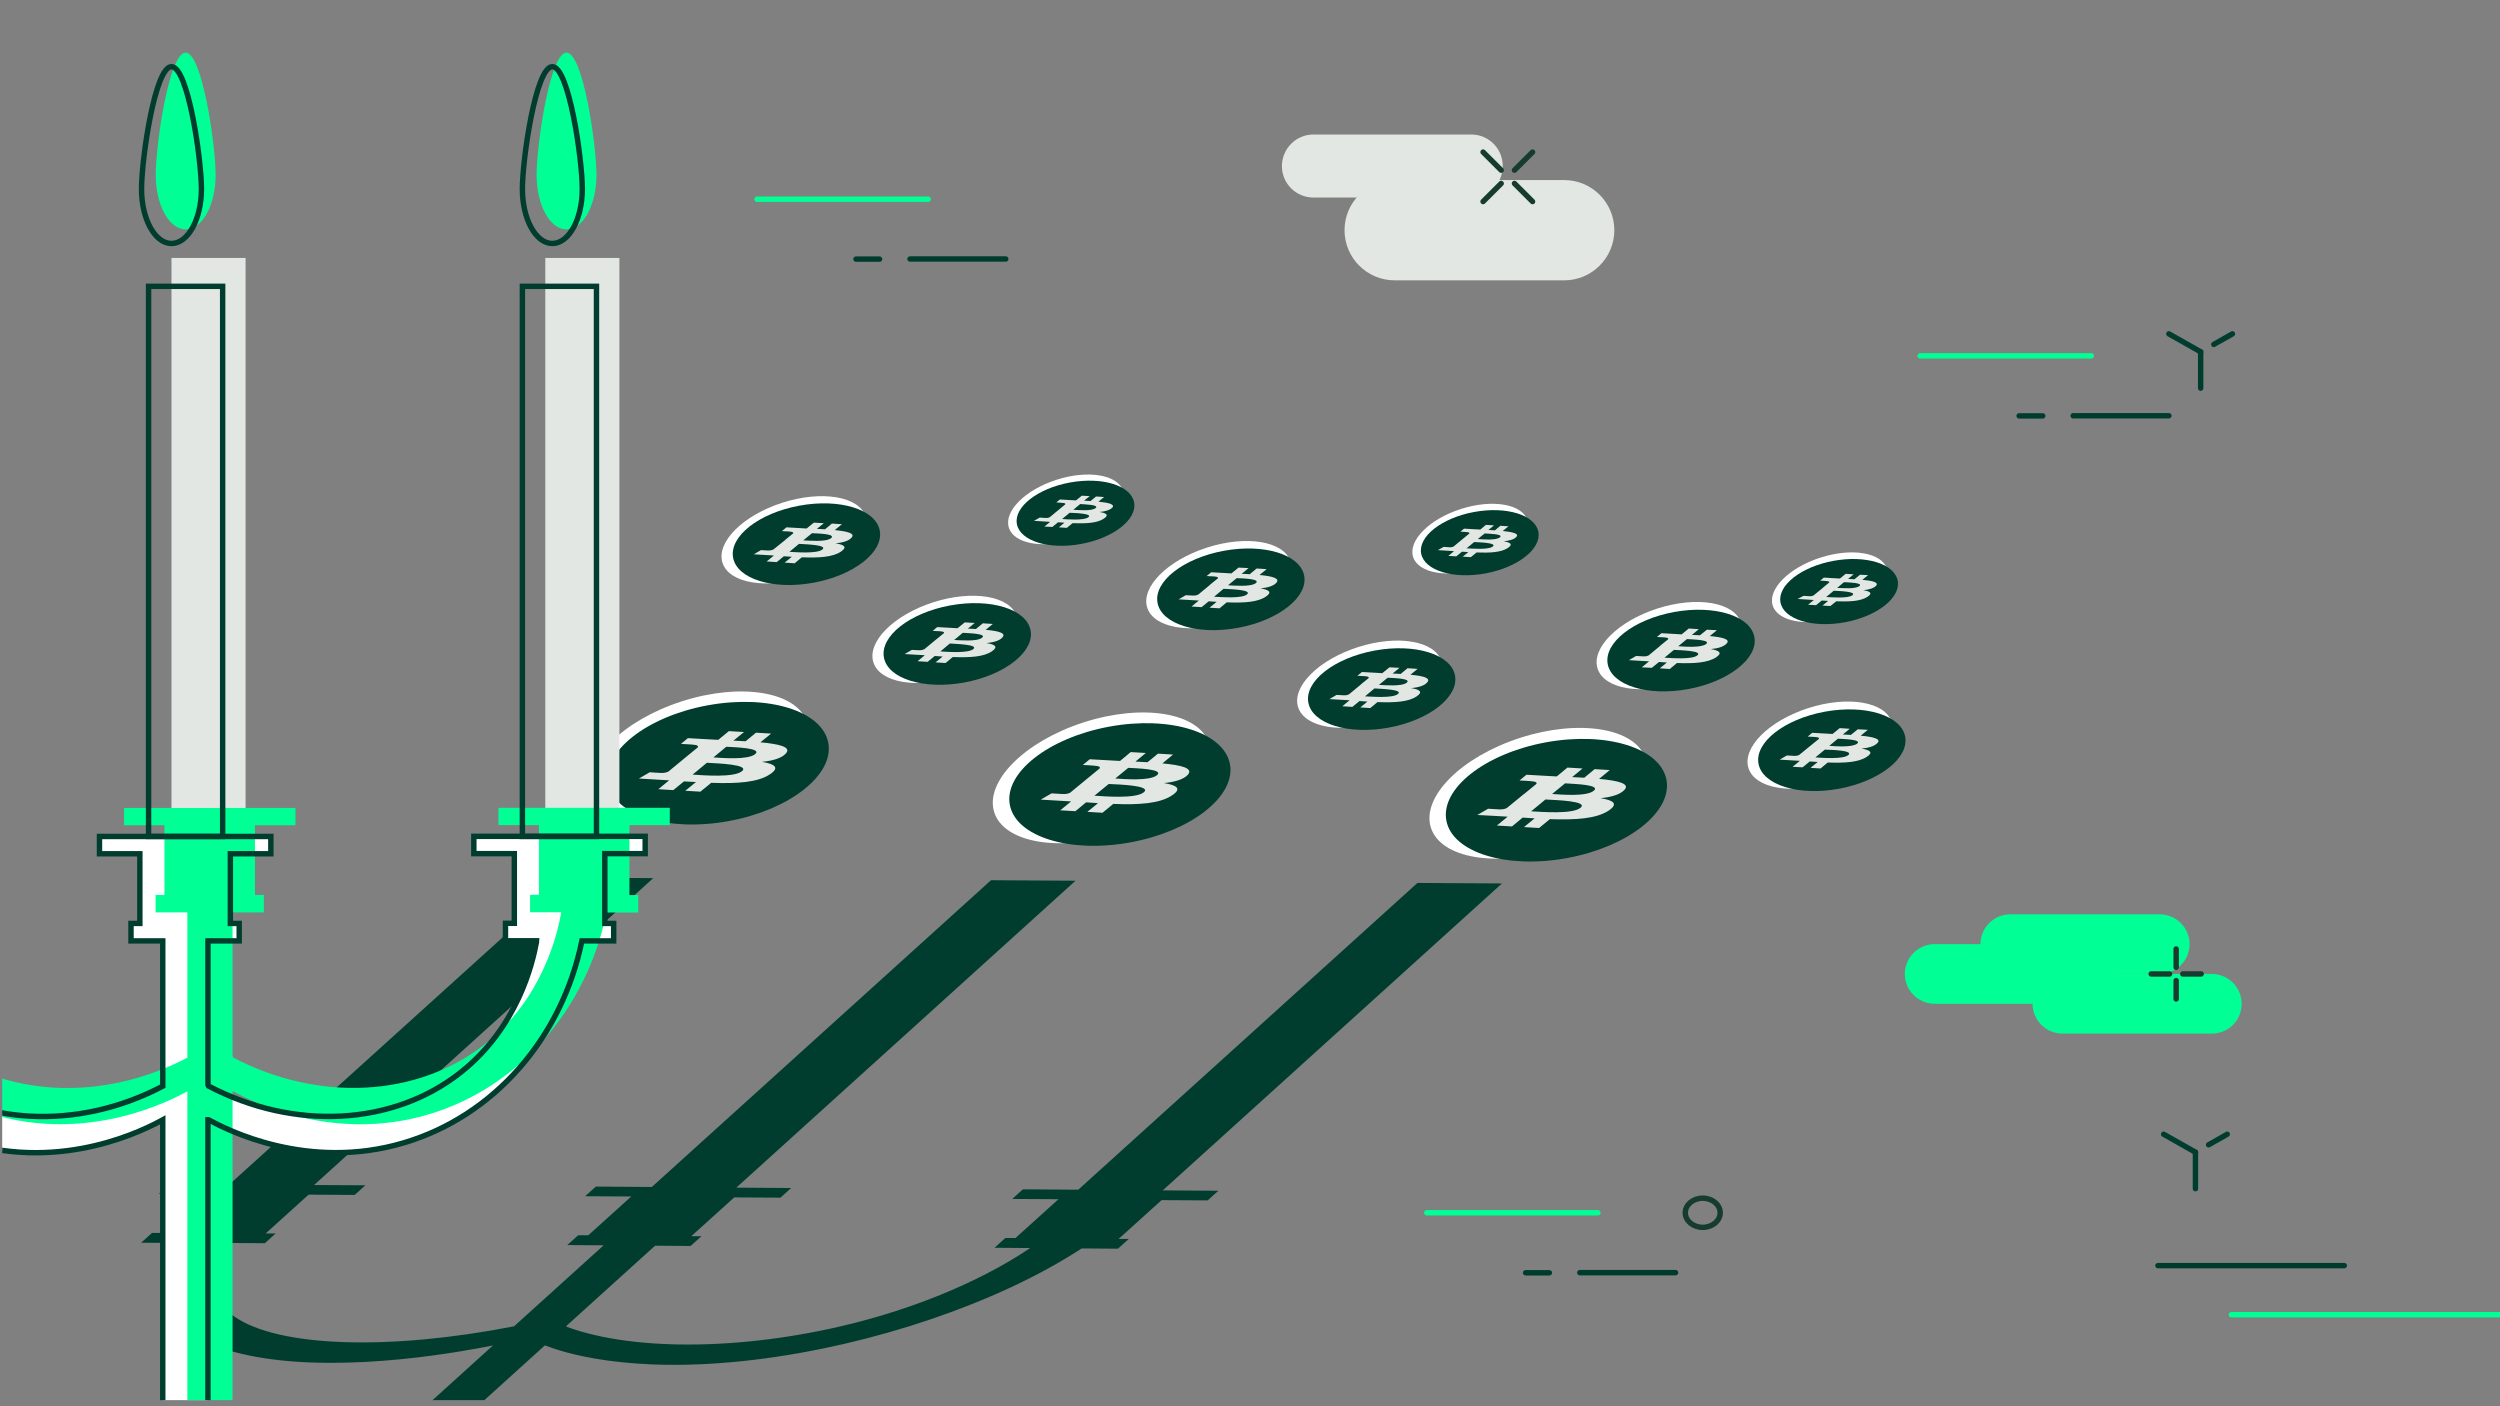 <?xml version="1.0" encoding="utf-8"?><!--Generator: Adobe Illustrator 26.4.1, SVG Export Plug-In . SVG Version: 6.00 Build 0)--><svg version="1.1" id="Layer_1" xmlns="http://www.w3.org/2000/svg" xmlns:xlink="http://www.w3.org/1999/xlink" x="0px" y="0px" viewBox="0 0 192 108" style="enable-background:new 0 0 192 108;" xml:space="preserve"><rect x="0" y="0" width="192" height="108" fill="#808080" stroke="none"/><style type="text/css">.st0{fill:#00FF94;}
	.st1{fill:#E3E7E3;}
	.st2{fill:none;stroke:#003D2E;stroke-width:0.475;stroke-linecap:round;stroke-linejoin:round;stroke-miterlimit:10;}
	
		.st3{fill:none;stroke:#003D2E;stroke-width:0.475;stroke-linecap:round;stroke-linejoin:round;stroke-miterlimit:10;stroke-dasharray:0,1.598;}
	.st4{fill:none;stroke:#003D2E;stroke-width:0.475;stroke-linecap:round;stroke-linejoin:round;}
	.st5{fill:none;stroke:#003D2E;stroke-width:0.475;stroke-linecap:round;stroke-linejoin:round;stroke-dasharray:0,1.655;}
	.st6{fill:none;stroke:#003C2E;stroke-width:0.475;stroke-linecap:round;stroke-linejoin:round;stroke-miterlimit:10;}
	.st7{fill:#004734;}
	.st8{fill:#003C2E;}
	.st9{fill:#FFFFFF;}
	.st10{fill:none;stroke:#003C2E;stroke-width:0.424;stroke-linecap:round;stroke-linejoin:round;stroke-miterlimit:10;}
	.st11{fill:#E3E7E3;stroke:#003C2E;stroke-width:0.424;stroke-linecap:round;stroke-linejoin:round;stroke-miterlimit:10;}
	.st12{fill:none;stroke:#003D2E;stroke-width:0.424;stroke-linecap:round;stroke-linejoin:round;stroke-miterlimit:10;}
	.st13{fill:#E3E7E3;stroke:#003D2E;stroke-width:0.424;stroke-linecap:round;stroke-linejoin:round;stroke-miterlimit:10;}
	.st14{fill:none;stroke:#003D2E;stroke-width:0.409;stroke-linecap:round;stroke-linejoin:round;stroke-miterlimit:10;}
	.st15{fill:none;stroke:#163B2F;stroke-width:0.409;stroke-linecap:round;stroke-linejoin:round;stroke-miterlimit:10;}
	.st16{fill:none;stroke:#003C2E;stroke-width:0.409;stroke-linecap:round;stroke-linejoin:round;stroke-miterlimit:10;}
	.st17{fill:none;stroke:#00FF94;stroke-width:0.409;stroke-linecap:round;stroke-linejoin:round;stroke-miterlimit:10;}
	.st18{fill:none;}
	.st19{fill:#003C2E;stroke:#FFFFFF;stroke-width:0.429;stroke-linecap:round;stroke-linejoin:round;stroke-miterlimit:10;}
	
		.st20{fill:none;stroke:#003D2E;stroke-width:0.429;stroke-linecap:round;stroke-linejoin:round;stroke-miterlimit:10;stroke-dasharray:0,1.368;}
	.st21{fill:none;stroke:#003D2E;stroke-width:0.429;stroke-linecap:round;stroke-linejoin:round;stroke-miterlimit:10;}
	.st22{fill:#FFFFFF;stroke:#003D2E;stroke-width:0.429;stroke-linecap:round;stroke-linejoin:round;stroke-miterlimit:10;}
	.st23{fill:#003D2E;}
	.st24{fill:none;stroke:#003C2E;stroke-width:0.429;stroke-linecap:round;stroke-linejoin:round;stroke-miterlimit:10;}
	.st25{fill:#FFFFFF;stroke:#003D2E;stroke-width:0.496;stroke-linecap:round;stroke-linejoin:round;stroke-miterlimit:10;}
	.st26{fill:#003C2E;stroke:#003D2E;stroke-width:0.496;stroke-linecap:round;stroke-linejoin:round;stroke-miterlimit:10;}
	.st27{fill:none;stroke:#003C2E;stroke-width:0.496;stroke-linecap:round;stroke-linejoin:round;stroke-miterlimit:10;}
	.st28{fill:none;stroke:#00FF94;stroke-width:0.496;stroke-linecap:round;stroke-linejoin:round;stroke-miterlimit:10;}
	.st29{fill:none;stroke:#003D2E;stroke-width:0.496;stroke-linecap:round;stroke-linejoin:round;stroke-miterlimit:10;}
	.st30{fill:none;stroke:#163B2F;stroke-width:0.496;stroke-linecap:round;stroke-linejoin:round;stroke-miterlimit:10;}
	.st31{fill:none;stroke:#003C2E;stroke-width:0.435;stroke-linecap:round;stroke-linejoin:round;stroke-miterlimit:10;}
	.st32{fill:none;stroke:#00FF94;stroke-width:0.435;stroke-linecap:round;stroke-linejoin:round;stroke-miterlimit:10;}
	.st33{fill:none;stroke:#003D2E;stroke-width:0.435;stroke-linecap:round;stroke-linejoin:round;stroke-miterlimit:10;}
	.st34{fill:#FFFFFF;stroke:#FFFFFF;stroke-width:0.435;stroke-linecap:round;stroke-linejoin:round;stroke-miterlimit:10;}
	.st35{fill:none;stroke:#163B2F;stroke-width:0.435;stroke-linecap:round;stroke-linejoin:round;stroke-miterlimit:10;}
	.st36{fill:none;stroke:#003D2E;stroke-width:0.452;stroke-linecap:round;stroke-linejoin:round;stroke-miterlimit:10;}
	.st37{fill:none;stroke:#003C2E;stroke-width:0.452;stroke-linecap:round;stroke-linejoin:round;stroke-miterlimit:10;}
	.st38{fill:none;stroke:#1D1D1B;stroke-width:0.452;stroke-linecap:round;stroke-linejoin:round;stroke-miterlimit:10;}
	.st39{fill:none;stroke:#00FF94;stroke-width:0.452;stroke-linecap:round;stroke-linejoin:round;stroke-miterlimit:10;}
	.st40{fill:none;stroke:#163B2F;stroke-width:0.452;stroke-linecap:round;stroke-linejoin:round;stroke-miterlimit:10;}
	.st41{fill:none;stroke:#003D2E;stroke-width:0.426;stroke-linecap:round;stroke-linejoin:round;stroke-miterlimit:10;}
	.st42{fill:none;stroke:#003C2E;stroke-width:0.426;stroke-linecap:round;stroke-linejoin:round;stroke-miterlimit:10;}
	.st43{fill:none;stroke:#00FF94;stroke-width:0.426;stroke-linecap:round;stroke-linejoin:round;stroke-miterlimit:10;}
	.st44{fill:none;stroke:#163B2F;stroke-width:0.415;stroke-linecap:round;stroke-linejoin:round;stroke-miterlimit:10;}
	.st45{fill:none;stroke:#003D2E;stroke-width:0.415;stroke-linecap:round;stroke-linejoin:round;stroke-miterlimit:10;}
	.st46{fill:none;stroke:#003C2E;stroke-width:0.415;stroke-linecap:round;stroke-linejoin:round;stroke-miterlimit:10;}
	.st47{fill:none;stroke:#00FF94;stroke-width:0.415;stroke-linecap:round;stroke-linejoin:round;stroke-miterlimit:10;}
	.st48{fill:none;stroke:#003D2E;stroke-width:0.414;stroke-linecap:round;stroke-linejoin:round;stroke-miterlimit:10;}
	.st49{fill:none;stroke:#003C2E;stroke-width:0.414;stroke-linecap:round;stroke-linejoin:round;stroke-miterlimit:10;}
	.st50{fill:none;stroke:#00FF94;stroke-width:0.414;stroke-linecap:round;stroke-linejoin:round;stroke-miterlimit:10;}
	.st51{fill:none;stroke:#163B2F;stroke-width:0.414;stroke-linecap:round;stroke-linejoin:round;stroke-miterlimit:10;}
	.st52{fill:none;stroke:#00FF94;stroke-width:0.465;stroke-linecap:round;stroke-linejoin:round;stroke-miterlimit:10;}
	.st53{fill:none;stroke:#003C2E;stroke-width:0.465;stroke-linecap:round;stroke-linejoin:round;stroke-miterlimit:10;}
	.st54{fill:none;stroke:#003D2E;stroke-width:0.465;stroke-linecap:round;stroke-linejoin:round;stroke-miterlimit:10;}
	.st55{fill:none;stroke:#163B2F;stroke-width:0.465;stroke-linecap:round;stroke-linejoin:round;stroke-miterlimit:10;}
	.st56{fill:#E3E7E3;stroke:#003D2E;stroke-width:0.465;stroke-linecap:round;stroke-linejoin:round;stroke-miterlimit:10;}
	.st57{fill:none;stroke:#003C2E;stroke-width:0.48;stroke-linecap:round;stroke-linejoin:round;stroke-miterlimit:10;}
	.st58{fill:none;stroke:#00FF94;stroke-width:0.48;stroke-linecap:round;stroke-linejoin:round;stroke-miterlimit:10;}
	.st59{fill:none;stroke:#003D2E;stroke-width:0.48;stroke-linecap:round;stroke-linejoin:round;stroke-miterlimit:10;}
	.st60{fill:none;stroke:#163B2F;stroke-width:0.48;stroke-linecap:round;stroke-linejoin:round;stroke-miterlimit:10;}
	.st61{fill:#E3E7E3;stroke:#003D2E;stroke-width:0.48;stroke-linecap:round;stroke-linejoin:round;stroke-miterlimit:10;}
	.st62{fill:none;stroke:#003D2E;stroke-width:0.427;stroke-linecap:round;stroke-linejoin:round;stroke-miterlimit:10;}
	.st63{fill:none;stroke:#003C2E;stroke-width:0.427;stroke-linecap:round;stroke-linejoin:round;stroke-miterlimit:10;}
	.st64{fill:none;stroke:#00FF94;stroke-width:0.427;stroke-linecap:round;stroke-linejoin:round;stroke-miterlimit:10;}
	.st65{fill:none;stroke:#163B2F;stroke-width:0.427;stroke-linecap:round;stroke-linejoin:round;stroke-miterlimit:10;}
	.st66{clip-path:url(#SVGID_00000045604792009951073080000016369135416827712393_);}
	.st67{fill:none;stroke:#003D2E;stroke-width:0.408;stroke-linecap:round;stroke-linejoin:round;stroke-miterlimit:10;}
	.st68{fill:none;stroke:#163B2F;stroke-width:0.408;stroke-linecap:round;stroke-linejoin:round;stroke-miterlimit:10;}
	.st69{fill:none;stroke:#003C2E;stroke-width:0.408;stroke-linecap:round;stroke-linejoin:round;stroke-miterlimit:10;}
	.st70{fill:none;stroke:#00FF94;stroke-width:0.408;stroke-linecap:round;stroke-linejoin:round;stroke-miterlimit:10;}
	.st71{clip-path:url(#SVGID_00000045604792009951073080000016369135416827712393_);fill:#00FF94;}
	.st72{clip-path:url(#SVGID_00000045604792009951073080000016369135416827712393_);fill:#FFFFFF;}
	.st73{clip-path:url(#SVGID_00000045604792009951073080000016369135416827712393_);fill:#E3E7E3;}
	
		.st74{clip-path:url(#SVGID_00000045604792009951073080000016369135416827712393_);fill:none;stroke:#003D2E;stroke-width:0.408;stroke-linecap:round;stroke-linejoin:round;stroke-miterlimit:10;}
	
		.st75{clip-path:url(#SVGID_00000045604792009951073080000016369135416827712393_);fill:#003C2E;stroke:#FFFFFF;stroke-width:0.408;stroke-linecap:round;stroke-linejoin:round;stroke-miterlimit:10;}
	.st76{fill:none;stroke:#003D2E;stroke-width:0.438;stroke-linecap:round;stroke-linejoin:round;stroke-miterlimit:10;}
	.st77{fill:none;stroke:#003C2E;stroke-width:0.438;stroke-linecap:round;stroke-linejoin:round;stroke-miterlimit:10;}
	.st78{fill:none;stroke:#163B2F;stroke-width:0.438;stroke-linecap:round;stroke-linejoin:round;stroke-miterlimit:10;}
	.st79{fill:none;stroke:#00FF94;stroke-width:0.438;stroke-linecap:round;stroke-linejoin:round;stroke-miterlimit:10;}
	.st80{fill:none;stroke:#003D2E;stroke-width:0.423;stroke-linecap:round;stroke-linejoin:round;stroke-miterlimit:10;}
	
		.st81{fill:none;stroke:#00FF94;stroke-width:0.845;stroke-linecap:round;stroke-linejoin:round;stroke-miterlimit:10;stroke-dasharray:0,1.422;}
	
		.st82{fill:none;stroke:#E3E7E3;stroke-width:0.845;stroke-linecap:round;stroke-linejoin:round;stroke-miterlimit:10;stroke-dasharray:0,1.422;}
	.st83{fill:none;stroke:#00FF94;stroke-width:0.845;stroke-linecap:round;stroke-linejoin:round;}
	.st84{fill:none;stroke:#00FF94;stroke-width:0.845;stroke-linecap:round;stroke-linejoin:round;stroke-dasharray:0,1.396;}
	.st85{fill:none;stroke:#E3E7E3;stroke-width:0.423;stroke-linecap:round;stroke-linejoin:round;stroke-miterlimit:10;}
	.st86{fill:none;stroke:#163B2F;stroke-width:0.423;stroke-linecap:round;stroke-linejoin:round;stroke-miterlimit:10;}
	.st87{fill:none;stroke:#003C2E;stroke-width:0.423;stroke-linecap:round;stroke-linejoin:round;stroke-miterlimit:10;}
	.st88{fill:none;stroke:#00FF94;stroke-width:0.423;stroke-linecap:round;stroke-linejoin:round;stroke-miterlimit:10;}
	.st89{fill:none;stroke:#003D2E;stroke-width:0.404;stroke-linecap:round;stroke-linejoin:round;stroke-miterlimit:10;}
	.st90{fill:none;stroke:#003C2E;stroke-width:0.404;stroke-linecap:round;stroke-linejoin:round;stroke-miterlimit:10;}
	.st91{fill:none;stroke:#00FF94;stroke-width:0.404;stroke-linecap:round;stroke-linejoin:round;stroke-miterlimit:10;}
	.st92{fill:none;stroke:#163B2F;stroke-width:0.404;stroke-linecap:round;stroke-linejoin:round;stroke-miterlimit:10;}
	.st93{fill:none;stroke:#163B2F;stroke-width:0.422;stroke-linecap:round;stroke-linejoin:round;stroke-miterlimit:10;}
	.st94{fill:none;stroke:#003C2E;stroke-width:0.422;stroke-linecap:round;stroke-linejoin:round;stroke-miterlimit:10;}
	.st95{fill:none;stroke:#00FF94;stroke-width:0.422;stroke-linecap:round;stroke-linejoin:round;stroke-miterlimit:10;}
	.st96{fill:none;stroke:#003D2E;stroke-width:0.422;stroke-linecap:round;stroke-linejoin:round;stroke-miterlimit:10;}
	.st97{clip-path:url(#SVGID_00000064334359540888805400000002679426699498458807_);}
	
		.st98{clip-path:url(#SVGID_00000064334359540888805400000002679426699498458807_);fill:none;stroke:#003D2E;stroke-width:0.422;stroke-linecap:round;stroke-linejoin:round;stroke-miterlimit:10;stroke-dasharray:0,1.42;}
	.st99{fill:none;stroke:#003D2E;stroke-width:0.422;stroke-linecap:round;stroke-linejoin:round;}
	.st100{fill:none;stroke:#003D2E;stroke-width:0.422;stroke-linecap:round;stroke-linejoin:round;stroke-dasharray:0,1.468;}
	
		.st101{clip-path:url(#SVGID_00000064334359540888805400000002679426699498458807_);fill:none;stroke:#003D2E;stroke-width:0.422;stroke-linecap:round;stroke-linejoin:round;stroke-miterlimit:10;}
	.st102{fill:none;stroke:#003C2E;stroke-width:0.423;stroke-linecap:round;stroke-linejoin:round;stroke-miterlimit:10;}
	.st103{fill:none;stroke:#00FF94;stroke-width:0.423;stroke-linecap:round;stroke-linejoin:round;stroke-miterlimit:10;}
	.st104{fill:none;stroke:#003C2E;stroke-width:0.421;stroke-linecap:round;stroke-linejoin:round;stroke-miterlimit:10;}
	.st105{fill:none;stroke:#00FF94;stroke-width:0.421;stroke-linecap:round;stroke-linejoin:round;stroke-miterlimit:10;}
	.st106{fill:none;stroke:#163B2F;stroke-width:0.423;stroke-linecap:round;stroke-linejoin:round;stroke-miterlimit:10;}
	.st107{fill:none;stroke:#163B2F;stroke-width:0.421;stroke-linecap:round;stroke-linejoin:round;stroke-miterlimit:10;}
	.st108{fill:none;stroke:#003D2E;stroke-width:0.423;stroke-linecap:round;stroke-linejoin:round;stroke-miterlimit:10;}
	.st109{clip-path:url(#SVGID_00000109740216289114309050000009728165899169869980_);}
	
		.st110{clip-path:url(#SVGID_00000109740216289114309050000009728165899169869980_);fill:none;stroke:#003D2E;stroke-width:0.423;stroke-linecap:round;stroke-linejoin:round;stroke-miterlimit:10;stroke-dasharray:0,1.423;}
	.st111{fill:none;stroke:#003D2E;stroke-width:0.423;stroke-linecap:round;stroke-linejoin:round;}
	.st112{fill:none;stroke:#003D2E;stroke-width:0.423;stroke-linecap:round;stroke-linejoin:round;stroke-dasharray:0,1.455;}
	
		.st113{clip-path:url(#SVGID_00000109740216289114309050000009728165899169869980_);fill:none;stroke:#003D2E;stroke-width:0.423;stroke-linecap:round;stroke-linejoin:round;stroke-miterlimit:10;}
	.st114{clip-path:url(#SVGID_00000097491844141246984420000003552851345130473908_);}
	.st115{fill:none;stroke:#003D2E;stroke-width:0.423;stroke-linecap:round;stroke-linejoin:round;stroke-miterlimit:10;}
	
		.st116{clip-path:url(#SVGID_00000097491844141246984420000003552851345130473908_);fill:none;stroke:#003D2E;stroke-width:0.423;stroke-linecap:round;stroke-linejoin:round;stroke-miterlimit:10;stroke-dasharray:0,1.422;}
	.st117{fill:none;stroke:#003D2E;stroke-width:0.423;stroke-linecap:round;stroke-linejoin:round;}
	.st118{fill:none;stroke:#003D2E;stroke-width:0.423;stroke-linecap:round;stroke-linejoin:round;stroke-dasharray:0,1.453;}
	
		.st119{clip-path:url(#SVGID_00000097491844141246984420000003552851345130473908_);fill:none;stroke:#003D2E;stroke-width:0.423;stroke-linecap:round;stroke-linejoin:round;stroke-miterlimit:10;}
	.st120{fill:none;stroke:#00FF94;stroke-width:0.423;stroke-linecap:round;stroke-linejoin:round;stroke-miterlimit:10;}
	.st121{fill:none;stroke:#003C2E;stroke-width:0.423;stroke-linecap:round;stroke-linejoin:round;stroke-miterlimit:10;}
	.st122{fill:none;stroke:#163B2F;stroke-width:0.423;stroke-linecap:round;stroke-linejoin:round;stroke-miterlimit:10;}
	.st123{fill:none;stroke:#003D2E;stroke-width:0.431;stroke-linecap:round;stroke-linejoin:round;stroke-miterlimit:10;}
	.st124{fill:#003D2E;stroke:#FFFFFF;stroke-width:0.431;stroke-linecap:round;stroke-linejoin:round;stroke-miterlimit:10;}
	
		.st125{fill:none;stroke:#003D2E;stroke-width:0.431;stroke-linecap:round;stroke-linejoin:round;stroke-miterlimit:10;stroke-dasharray:0,1.449;}
	.st126{fill:none;stroke:#003C2E;stroke-width:0.431;stroke-linecap:round;stroke-linejoin:round;stroke-miterlimit:10;}
	.st127{fill:none;stroke:#00FF94;stroke-width:0.431;stroke-linecap:round;stroke-linejoin:round;stroke-miterlimit:10;}
	.st128{fill:none;stroke:#163B2F;stroke-width:0.431;stroke-linecap:round;stroke-linejoin:round;stroke-miterlimit:10;}
	.st129{fill:none;stroke:#003D2E;stroke-width:0.408;stroke-linecap:round;stroke-linejoin:round;stroke-miterlimit:10;}
	.st130{fill:#00FF94;stroke:#FFFFFF;stroke-width:0.408;stroke-linecap:round;stroke-linejoin:round;stroke-miterlimit:10;}
	.st131{fill:none;stroke:#003C2E;stroke-width:0.408;stroke-linecap:round;stroke-linejoin:round;stroke-miterlimit:10;}
	.st132{fill:none;stroke:#163B2F;stroke-width:0.408;stroke-linecap:round;stroke-linejoin:round;stroke-miterlimit:10;}
	.st133{fill:none;stroke:#00FF94;stroke-width:0.408;stroke-linecap:round;stroke-linejoin:round;stroke-miterlimit:10;}
	.st134{fill:none;stroke:#003D2E;stroke-width:0.43;stroke-linecap:round;stroke-linejoin:round;stroke-miterlimit:10;}
	.st135{fill:#A48A7B;}
	.st136{fill:none;stroke:#003C2E;stroke-width:0.43;stroke-linecap:round;stroke-linejoin:round;stroke-miterlimit:10;}
	.st137{fill:none;stroke:#00FF94;stroke-width:0.43;stroke-linecap:round;stroke-linejoin:round;stroke-miterlimit:10;}
	.st138{fill:none;stroke:#163B2F;stroke-width:0.43;stroke-linecap:round;stroke-linejoin:round;stroke-miterlimit:10;}
	.st139{fill:none;stroke:#003D2E;stroke-width:0.418;stroke-linecap:round;stroke-linejoin:round;stroke-miterlimit:10;}
	.st140{fill:none;stroke:#003C2E;stroke-width:0.418;stroke-linecap:round;stroke-linejoin:round;stroke-miterlimit:10;}
	.st141{fill:none;stroke:#163B2F;stroke-width:0.418;stroke-linecap:round;stroke-linejoin:round;stroke-miterlimit:10;}
	.st142{fill:none;stroke:#00FF94;stroke-width:0.418;stroke-linecap:round;stroke-linejoin:round;stroke-miterlimit:10;}
	.st143{clip-path:url(#SVGID_00000178925592071252828380000004197468107308877728_);fill:#FFFFFF;}
	.st144{clip-path:url(#SVGID_00000178925592071252828380000004197468107308877728_);fill:#00FF94;}
	.st145{clip-path:url(#SVGID_00000178925592071252828380000004197468107308877728_);fill:#E3E7E3;}
	
		.st146{clip-path:url(#SVGID_00000178925592071252828380000004197468107308877728_);fill:none;stroke:#003D2E;stroke-width:0.418;stroke-linecap:round;stroke-linejoin:round;stroke-miterlimit:10;}
	.st147{clip-path:url(#SVGID_00000178925592071252828380000004197468107308877728_);fill:#003D2E;}
	.st148{clip-path:url(#SVGID_00000178925592071252828380000004197468107308877728_);fill:#004734;}
	
		.st149{clip-path:url(#SVGID_00000178925592071252828380000004197468107308877728_);fill:none;stroke:#00FF94;stroke-width:0.418;stroke-linecap:round;stroke-linejoin:round;stroke-miterlimit:10;}
	.st150{fill:none;stroke:#003D2E;stroke-width:0.426;stroke-linecap:round;stroke-linejoin:round;stroke-miterlimit:10;}
	.st151{fill:none;stroke:#003D2E;stroke-width:0.426;stroke-miterlimit:10;}
	.st152{fill:none;stroke:#003C2E;stroke-width:0.426;stroke-miterlimit:10;}
	.st153{fill:none;stroke:#003C2E;stroke-width:0.426;stroke-linecap:round;stroke-linejoin:round;stroke-miterlimit:10;}
	.st154{fill:none;stroke:#00FF94;stroke-width:0.426;stroke-miterlimit:10;}
	.st155{clip-path:url(#SVGID_00000021799491780637080540000006495754159069898170_);}
	.st156{fill:#FFFFFF;stroke:#003C2E;stroke-width:0.426;stroke-miterlimit:10;}
	.st157{fill:none;stroke:#00FF94;stroke-width:0.435;stroke-miterlimit:10;}
	.st158{fill:none;stroke:#003D2E;stroke-width:0.435;stroke-linecap:round;stroke-linejoin:round;stroke-miterlimit:10;}
	.st159{fill:none;stroke:#F6F6F6;stroke-width:0.435;stroke-linecap:round;stroke-linejoin:round;stroke-miterlimit:10;}
	.st160{fill:none;stroke:#FFFFFF;stroke-width:0.435;stroke-linecap:round;stroke-linejoin:round;stroke-miterlimit:10;}
	.st161{fill:#FFFFFF;stroke:#003C2E;stroke-width:0.435;stroke-miterlimit:10;}
	.st162{fill:none;stroke:#003C2E;stroke-width:0.435;stroke-miterlimit:10;}
	.st163{fill:none;stroke:#003C2E;stroke-width:0.435;stroke-linecap:round;stroke-linejoin:round;stroke-miterlimit:10;}
	.st164{fill:none;stroke:#003C2E;stroke-width:0.406;stroke-linecap:round;stroke-linejoin:round;stroke-miterlimit:10;}
	.st165{fill:none;stroke:#003D2E;stroke-width:0.406;stroke-linecap:round;stroke-linejoin:round;stroke-miterlimit:10;}
	.st166{fill:#00FF94;stroke:#003C2E;stroke-width:0.406;stroke-miterlimit:10;}
	.st167{fill:none;stroke:#003D2E;stroke-width:0.406;stroke-miterlimit:10;}
	.st168{fill:none;stroke:#00FF94;stroke-width:0.406;stroke-miterlimit:10;}
	.st169{fill:none;stroke:#003C2E;stroke-width:0.406;stroke-miterlimit:10;}
	.st170{fill:none;stroke:#003D2E;stroke-width:0.42;stroke-miterlimit:10;}
	.st171{fill:none;stroke:#003D2E;stroke-width:0.42;stroke-linecap:round;stroke-linejoin:round;stroke-miterlimit:10;}
	.st172{fill:none;stroke:#003C2E;stroke-width:0.42;stroke-linecap:round;stroke-linejoin:round;stroke-miterlimit:10;}
	.st173{fill:none;stroke:#00FF94;stroke-width:0.42;stroke-miterlimit:10;}
	.st174{fill:none;stroke:#003C2E;stroke-width:0.1;stroke-linecap:round;stroke-linejoin:round;stroke-miterlimit:10;}
	.st175{fill:none;stroke:#00FF94;stroke-width:0.1;stroke-miterlimit:10;}
	.st176{fill:none;stroke:#003C2E;stroke-width:0.1;stroke-miterlimit:10;}
	.st177{fill:none;stroke:#003D2E;stroke-width:0.1;stroke-linecap:round;stroke-linejoin:round;stroke-miterlimit:10;}
	.st178{fill:#00FF94;stroke:#003C2E;stroke-width:0.1;stroke-miterlimit:10;}
	.st179{fill:none;stroke:#004734;stroke-width:0.1;stroke-miterlimit:10;}
	.st180{fill:#003C2E;stroke:#003C2E;stroke-width:0.1;stroke-miterlimit:10;}
	.st181{clip-path:url(#SVGID_00000156576385651262669130000007914791312887852460_);fill:#FFFFFF;}
	.st182{clip-path:url(#SVGID_00000156576385651262669130000007914791312887852460_);}
	.st183{fill:none;stroke:#003C2E;stroke-width:0.431;stroke-linecap:round;stroke-linejoin:round;stroke-miterlimit:10;}
	.st184{fill:none;stroke:#00FF94;stroke-width:0.431;stroke-miterlimit:10;}
	.st185{fill:none;stroke:#003C2E;stroke-width:0.431;stroke-miterlimit:10;}
	.st186{fill:none;stroke:#003D2E;stroke-width:0.431;stroke-linecap:round;stroke-linejoin:round;stroke-miterlimit:10;}
	.st187{fill:#00FF94;stroke:#003C2E;stroke-width:0.431;stroke-miterlimit:10;}
	.st188{fill:none;stroke:#004734;stroke-width:0.431;stroke-miterlimit:10;}
	.st189{fill:#003C2E;stroke:#003C2E;stroke-width:0.431;stroke-miterlimit:10;}
	.st190{clip-path:url(#SVGID_00000148657940132383533190000007726157904889303969_);fill:#FFFFFF;}
	.st191{clip-path:url(#SVGID_00000148657940132383533190000007726157904889303969_);}
	.st192{fill:none;stroke:#003D2E;stroke-width:0.424;stroke-miterlimit:10;}
	.st193{fill:none;stroke:#003D2E;stroke-width:0.424;stroke-linecap:round;stroke-linejoin:round;stroke-miterlimit:10;}
	.st194{fill:none;stroke:#003C2E;stroke-width:0.424;stroke-linecap:round;stroke-linejoin:round;stroke-miterlimit:10;}
	.st195{fill:none;stroke:#00FF94;stroke-width:0.424;stroke-miterlimit:10;}
	.st196{fill:#FFFFFF;stroke:#003C2E;stroke-width:0.424;stroke-miterlimit:10;}
	.st197{fill:none;stroke:#003C2E;stroke-width:0.424;stroke-miterlimit:10;}
	.st198{fill:none;stroke:#003D2E;stroke-width:0.424;stroke-linecap:round;stroke-miterlimit:10;}
	.st199{fill:none;stroke:#0C0B10;stroke-width:0.426;stroke-miterlimit:10;}
	.st200{fill:#00FF94;stroke:#003C2E;stroke-width:0.426;stroke-miterlimit:10;}
	.st201{fill:#E3E7E3;stroke:#003C2E;stroke-width:0.426;stroke-miterlimit:10;}
	.st202{fill:none;stroke:#000000;stroke-width:0.405;stroke-linecap:round;stroke-linejoin:round;stroke-miterlimit:10;}
	.st203{fill:none;stroke:#003C2E;stroke-width:0.405;stroke-miterlimit:10;}
	.st204{fill:none;stroke:#003D2E;stroke-width:0.405;stroke-linecap:round;stroke-linejoin:round;stroke-miterlimit:10;}
	.st205{fill:none;stroke:#003C2E;stroke-width:0.405;stroke-linecap:round;stroke-linejoin:round;stroke-miterlimit:10;}
	.st206{fill:none;stroke:#00FF94;stroke-width:0.405;stroke-linecap:round;stroke-linejoin:round;stroke-miterlimit:10;}
	.st207{fill:none;stroke:#163B2F;stroke-width:0.405;stroke-linecap:round;stroke-linejoin:round;stroke-miterlimit:10;}
	.st208{fill:none;stroke:#003C2E;stroke-width:0.405;stroke-linecap:round;stroke-linejoin:round;stroke-miterlimit:10;}
	.st209{fill:#F2E3EE;}
	.st210{fill-rule:evenodd;clip-rule:evenodd;fill:#FFFFFF;}
	.st211{fill:none;stroke:#00FF94;stroke-width:0.405;stroke-linecap:round;stroke-linejoin:round;stroke-miterlimit:10;}
	.st212{fill:none;stroke:#163B2F;stroke-width:0.405;stroke-linecap:round;stroke-linejoin:round;stroke-miterlimit:10;}
	.st213{fill:none;stroke:#FFFFFF;stroke-width:2.834;stroke-miterlimit:10;}
	.st214{fill:#163B2F;}
	.st215{fill:none;stroke:#003D2E;stroke-width:0.405;stroke-miterlimit:10;}
	.st216{fill:none;stroke:#003C2E;stroke-width:0.404;stroke-linecap:round;stroke-linejoin:round;stroke-miterlimit:10;}
	.st217{fill:none;stroke:#00FF94;stroke-width:0.404;stroke-linecap:round;stroke-linejoin:round;stroke-miterlimit:10;}
	.st218{fill:none;stroke:#163B2F;stroke-width:0.404;stroke-linecap:round;stroke-linejoin:round;stroke-miterlimit:10;}
	.st219{fill:none;stroke:#003D2E;stroke-width:0.404;stroke-linecap:round;stroke-linejoin:round;stroke-miterlimit:10;}
	.st220{fill:none;stroke:#004734;stroke-width:0.406;stroke-linecap:round;stroke-linejoin:round;stroke-miterlimit:10;}
	.st221{fill:none;stroke:#003C2E;stroke-width:0.406;stroke-linecap:round;stroke-linejoin:round;stroke-miterlimit:10;}
	.st222{fill:none;stroke:#00FF94;stroke-width:0.406;stroke-linecap:round;stroke-linejoin:round;stroke-miterlimit:10;}
	.st223{fill:none;stroke:#163B2F;stroke-width:0.406;stroke-linecap:round;stroke-linejoin:round;stroke-miterlimit:10;}
	.st224{fill:none;stroke:#003D2E;stroke-width:0.406;stroke-linecap:round;stroke-linejoin:round;stroke-miterlimit:10;}
	.st225{fill:none;stroke:#003D2E;stroke-width:0.399;stroke-miterlimit:10;}
	.st226{fill:#FFFFFF;stroke:#003D2E;stroke-width:0.399;stroke-miterlimit:10;}
	.st227{fill:none;stroke:#003C2E;stroke-width:0.399;stroke-linecap:round;stroke-linejoin:round;stroke-miterlimit:10;}
	.st228{fill-rule:evenodd;clip-rule:evenodd;fill:#003C2E;}
	.st229{fill:none;stroke:#003D2E;stroke-width:0.399;stroke-linecap:round;stroke-linejoin:round;stroke-miterlimit:10;}
	.st230{fill:none;stroke:#163B2F;stroke-width:0.399;stroke-linecap:round;stroke-linejoin:round;stroke-miterlimit:10;}
	.st231{fill:none;stroke:#00FF94;stroke-width:0.399;stroke-linecap:round;stroke-linejoin:round;stroke-miterlimit:10;}
	.st232{fill:none;stroke:#003D2E;stroke-width:0.389;stroke-miterlimit:10;}
	.st233{fill:none;stroke:#003C2E;stroke-width:0.389;stroke-linecap:round;stroke-linejoin:round;stroke-miterlimit:10;}
	.st234{fill:none;stroke:#163B2F;stroke-width:0.389;stroke-linecap:round;stroke-linejoin:round;stroke-miterlimit:10;}
	.st235{fill:none;stroke:#00FF94;stroke-width:0.389;stroke-linecap:round;stroke-linejoin:round;stroke-miterlimit:10;}
	.st236{fill:none;stroke:#003D2E;stroke-width:0.389;stroke-linecap:round;stroke-linejoin:round;stroke-miterlimit:10;}
	.st237{fill:#FFFFFF;stroke:#003D2E;stroke-width:0.389;stroke-miterlimit:10;}
	.st238{fill:#00FF94;stroke:#FFFFFF;stroke-width:0.389;stroke-miterlimit:10;}
	.st239{fill:none;stroke:#003D2E;stroke-width:0.402;stroke-linecap:round;stroke-linejoin:round;stroke-miterlimit:10;}
	.st240{fill:none;stroke:#003C2E;stroke-width:0.402;stroke-linecap:round;stroke-linejoin:round;stroke-miterlimit:10;}
	.st241{fill:none;stroke:#00FF94;stroke-width:0.402;stroke-linecap:round;stroke-linejoin:round;stroke-miterlimit:10;}
	.st242{fill:none;stroke:#163B2F;stroke-width:0.402;stroke-linecap:round;stroke-linejoin:round;stroke-miterlimit:10;}
	.st243{fill:none;stroke:#003D2E;stroke-width:0.402;stroke-miterlimit:10;}
	.st244{fill:none;stroke:#00FF94;stroke-width:1.588;stroke-miterlimit:10;}
	.st245{fill:none;stroke:#163B2F;stroke-width:0.397;stroke-linecap:round;stroke-linejoin:round;stroke-miterlimit:10;}
	.st246{fill:none;stroke:#003D2E;stroke-width:0.397;stroke-linecap:round;stroke-linejoin:round;stroke-miterlimit:10;}
	.st247{fill:none;stroke:#003C2E;stroke-width:0.397;stroke-linecap:round;stroke-linejoin:round;stroke-miterlimit:10;}
	.st248{fill:none;stroke:#00FF94;stroke-width:0.397;stroke-linecap:round;stroke-linejoin:round;stroke-miterlimit:10;}
	.st249{fill:none;stroke:#163B2F;stroke-width:0.429;stroke-linecap:round;stroke-linejoin:round;stroke-miterlimit:10;}
	.st250{fill:none;stroke:#003C2E;stroke-width:0.429;stroke-linecap:round;stroke-linejoin:round;stroke-miterlimit:10;}
	.st251{fill:none;stroke:#00FF94;stroke-width:0.429;stroke-linecap:round;stroke-linejoin:round;stroke-miterlimit:10;}
	.st252{fill:none;stroke:#003D2E;stroke-width:0.429;stroke-linecap:round;stroke-linejoin:round;stroke-miterlimit:10;}
	.st253{fill:#00FF94;stroke:#003D2E;stroke-width:0.429;stroke-linecap:round;stroke-linejoin:round;stroke-miterlimit:10;}
	.st254{fill:none;stroke:#0C0B10;stroke-width:0.429;stroke-miterlimit:10;}
	.st255{fill:none;stroke:#003D2E;stroke-width:0.429;stroke-miterlimit:10;}
	.st256{fill:#FFFFFF;stroke:#003D2E;stroke-width:0.429;stroke-linecap:round;stroke-linejoin:round;stroke-miterlimit:10;}
	.st257{fill:none;stroke:#E3E7E3;stroke-width:0.418;stroke-miterlimit:10;}
	.st258{fill:none;stroke:#163B2F;stroke-width:0.405;stroke-linecap:round;stroke-linejoin:round;stroke-miterlimit:10;}
	.st259{fill:none;stroke:#003D2E;stroke-width:0.405;stroke-linecap:round;stroke-linejoin:round;stroke-miterlimit:10;}
	.st260{fill:none;stroke:#003C2E;stroke-width:0.405;stroke-linecap:round;stroke-linejoin:round;stroke-miterlimit:10;}
	.st261{fill:none;stroke:#00FF94;stroke-width:0.405;stroke-linecap:round;stroke-linejoin:round;stroke-miterlimit:10;}
	.st262{fill:none;stroke:#003D2E;stroke-width:0.405;stroke-miterlimit:10;}
	.st263{fill:#E3E7E3;stroke:#003D2E;stroke-width:0.406;stroke-linecap:round;stroke-linejoin:round;stroke-miterlimit:10;}
	.st264{fill:#FFFFFF;stroke:#003D2E;stroke-width:0.406;stroke-linecap:round;stroke-linejoin:round;stroke-miterlimit:10;}
	.st265{fill:#00FF94;stroke:#003D2E;stroke-width:0.406;stroke-linecap:round;stroke-linejoin:round;stroke-miterlimit:10;}
	.st266{fill:#E3E7E3;stroke:#003D2E;stroke-width:0.42;stroke-linecap:round;stroke-linejoin:round;stroke-miterlimit:10;}
	.st267{fill:none;stroke:#003D2E;stroke-width:0.42;stroke-linecap:round;stroke-linejoin:round;stroke-miterlimit:10;}
	.st268{fill:none;stroke:#003C2E;stroke-width:0.42;stroke-linecap:round;stroke-linejoin:round;stroke-miterlimit:10;}
	.st269{fill:none;stroke:#163B2F;stroke-width:0.42;stroke-linecap:round;stroke-linejoin:round;stroke-miterlimit:10;}
	.st270{fill:none;stroke:#00FF94;stroke-width:0.42;stroke-linecap:round;stroke-linejoin:round;stroke-miterlimit:10;}
	.st271{fill:#00FF94;stroke:#003D2E;stroke-width:0.42;stroke-linecap:round;stroke-linejoin:round;stroke-miterlimit:10;}
	.st272{fill:url(#);stroke:#003D2E;stroke-width:0.42;stroke-miterlimit:10;}
	.st273{fill:none;stroke:#003D2E;stroke-width:0.42;stroke-miterlimit:10;}
	.st274{fill:#FFFFFF;stroke:#003D2E;stroke-width:0.441;stroke-linecap:round;stroke-linejoin:round;stroke-miterlimit:10;}
	.st275{fill:none;stroke:#163B2F;stroke-width:0.441;stroke-linecap:round;stroke-linejoin:round;stroke-miterlimit:10;}
	.st276{fill:none;stroke:#003D2E;stroke-width:0.441;stroke-linecap:round;stroke-linejoin:round;stroke-miterlimit:10;}
	.st277{fill:none;stroke:#003C2E;stroke-width:0.441;stroke-linecap:round;stroke-linejoin:round;stroke-miterlimit:10;}
	.st278{fill:none;stroke:#00FF94;stroke-width:0.441;stroke-linecap:round;stroke-linejoin:round;stroke-miterlimit:10;}
	.st279{fill:none;stroke:#003D2E;stroke-width:0.441;stroke-miterlimit:10;}
	.st280{fill:#E3E7E3;stroke:#003D2E;stroke-width:0.441;stroke-miterlimit:10;}
	.st281{fill:#FFFFFF;stroke:#003D2E;stroke-width:0.441;stroke-miterlimit:10;}
	.st282{fill:#00FF94;stroke:#003D2E;stroke-width:0.441;stroke-miterlimit:10;}
	.st283{fill:none;stroke:#00FF94;stroke-width:1.322;stroke-linecap:round;stroke-linejoin:round;stroke-miterlimit:10;}
	.st284{fill:none;stroke:#003D2E;stroke-width:0.435;stroke-miterlimit:10;}
	.st285{fill:none;stroke:#003C2E;stroke-width:0.435;stroke-linecap:round;stroke-linejoin:round;stroke-miterlimit:10;}
	.st286{fill:none;stroke:#00FF94;stroke-width:0.435;stroke-linecap:round;stroke-linejoin:round;stroke-miterlimit:10;}
	.st287{fill:none;stroke:#163B2F;stroke-width:0.435;stroke-linecap:round;stroke-linejoin:round;stroke-miterlimit:10;}
	.st288{fill:none;stroke:#003D2E;stroke-width:0.435;stroke-linecap:round;stroke-linejoin:round;stroke-miterlimit:10;}
	.st289{fill:none;stroke:#163B2F;stroke-width:0.417;stroke-linecap:round;stroke-linejoin:round;stroke-miterlimit:10;}
	.st290{clip-path:url(#SVGID_00000142151719247136676560000011423639063964162968_);fill:#003D2E;}
	.st291{clip-path:url(#SVGID_00000142151719247136676560000011423639063964162968_);}
	.st292{fill:none;stroke:#003D2E;stroke-width:0.417;stroke-miterlimit:10;}
	.st293{clip-path:url(#SVGID_00000142151719247136676560000011423639063964162968_);fill:none;}
	.st294{fill:none;stroke:#003C2E;stroke-width:0.417;stroke-linecap:round;stroke-linejoin:round;stroke-miterlimit:10;}
	.st295{fill:none;stroke:#00FF94;stroke-width:0.417;stroke-linecap:round;stroke-linejoin:round;stroke-miterlimit:10;}
	.st296{fill:none;stroke:#003D2E;stroke-width:0.417;stroke-linecap:round;stroke-linejoin:round;stroke-miterlimit:10;}
	.st297{opacity:0.09;fill:#EDEDED;}
	.st298{opacity:0.7;fill:#EDEDED;}
	.st299{fill:none;stroke:#003D2E;stroke-width:1.342;stroke-linecap:round;stroke-miterlimit:10;}
	.st300{fill:none;stroke:#003C2E;stroke-width:0.447;stroke-linecap:round;stroke-linejoin:round;stroke-miterlimit:10;}
	.st301{fill:none;stroke:#00FF94;stroke-width:0.447;stroke-linecap:round;stroke-linejoin:round;stroke-miterlimit:10;}
	.st302{fill:none;stroke:#163B2F;stroke-width:0.447;stroke-linecap:round;stroke-linejoin:round;stroke-miterlimit:10;}
	.st303{fill:none;stroke:#003D2E;stroke-width:0.447;stroke-linecap:round;stroke-linejoin:round;stroke-miterlimit:10;}
	.st304{fill:none;stroke:#003D2E;stroke-width:1.342;stroke-linecap:round;stroke-linejoin:round;stroke-miterlimit:10;}
	.st305{fill:none;stroke:#163B2F;stroke-width:0.401;stroke-linecap:round;stroke-linejoin:round;stroke-miterlimit:10;}
	.st306{fill:none;stroke:#003C2E;stroke-width:0.401;stroke-linecap:round;stroke-linejoin:round;stroke-miterlimit:10;}
	.st307{fill:none;stroke:#00FF94;stroke-width:0.401;stroke-linecap:round;stroke-linejoin:round;stroke-miterlimit:10;}
	.st308{opacity:0.7;fill:none;stroke:#EDEDED;stroke-width:0.401;stroke-miterlimit:10;}
	.st309{opacity:0.09;fill:none;stroke:#EDEDED;stroke-width:0.401;stroke-miterlimit:10;}
	.st310{fill:none;stroke:#003D2E;stroke-width:0.401;stroke-miterlimit:10;}
	.st311{fill:#003D2E;stroke:#003D2E;stroke-width:0.401;stroke-miterlimit:10;}
	.st312{fill:none;stroke:#003D2E;stroke-width:0.401;stroke-linecap:round;stroke-linejoin:round;stroke-miterlimit:10;}
	
		.st313{clip-path:url(#SVGID_00000005226224226504255670000006206215349762117036_);fill:none;stroke:#003C2E;stroke-width:0.425;stroke-linecap:round;stroke-linejoin:round;stroke-miterlimit:10;}
	
		.st314{clip-path:url(#SVGID_00000005226224226504255670000006206215349762117036_);fill:none;stroke:#00FF94;stroke-width:0.425;stroke-linecap:round;stroke-linejoin:round;stroke-miterlimit:10;}
	.st315{clip-path:url(#SVGID_00000005226224226504255670000006206215349762117036_);fill:#00FF94;}
	.st316{clip-path:url(#SVGID_00000005226224226504255670000006206215349762117036_);}
	.st317{fill:none;stroke:#163B2F;stroke-width:0.425;stroke-linecap:round;stroke-linejoin:round;stroke-miterlimit:10;}
	
		.st318{clip-path:url(#SVGID_00000005226224226504255670000006206215349762117036_);fill:none;stroke:#163B2F;stroke-width:0.425;stroke-linecap:round;stroke-linejoin:round;stroke-miterlimit:10;}
	.st319{fill:none;stroke:#003D2E;stroke-width:0.425;stroke-miterlimit:10;}
	.st320{fill:none;stroke:#003C2E;stroke-width:0.425;stroke-miterlimit:10;}
	.st321{fill:none;stroke:#003D2E;stroke-width:0.85;stroke-linecap:round;stroke-linejoin:round;stroke-miterlimit:10;}
	
		.st322{clip-path:url(#SVGID_00000005226224226504255670000006206215349762117036_);fill:#00FF94;stroke:#003D2E;stroke-width:0.425;stroke-miterlimit:10;}
	.st323{clip-path:url(#SVGID_00000005226224226504255670000006206215349762117036_);fill:#FFFFFF;}
	.st324{clip-path:url(#SVGID_00000005226224226504255670000006206215349762117036_);fill:#003D2E;}
	
		.st325{clip-path:url(#SVGID_00000005226224226504255670000006206215349762117036_);fill:none;stroke:#003D2E;stroke-width:0.425;stroke-linecap:round;stroke-linejoin:round;stroke-miterlimit:10;}
	.st326{fill:none;stroke:#004734;stroke-width:0.425;stroke-miterlimit:10;}
	.st327{fill:none;stroke:#003D2E;stroke-width:0.425;stroke-linecap:round;stroke-linejoin:round;stroke-miterlimit:10;}
	.st328{clip-path:url(#SVGID_00000005226224226504255670000006206215349762117036_);fill:#E3E7E3;}
	.st329{fill:#00FF94;stroke:#003D2E;stroke-width:0.422;stroke-miterlimit:10;}
	.st330{fill:none;stroke:#003D2E;stroke-width:0.422;stroke-miterlimit:10;}
	.st331{clip-path:url(#SVGID_00000111185911654405812730000006089684966313274782_);}
	.st332{fill:none;stroke:#003D2E;stroke-width:1.267;stroke-linejoin:round;stroke-miterlimit:10;}
	.st333{fill:none;stroke:#003D2E;stroke-width:1.267;stroke-miterlimit:10;}
	.st334{clip-path:url(#SVGID_00000181768658037471592360000005691546073005752973_);}
	
		.st335{clip-path:url(#SVGID_00000000918056795930549150000009775258707215716786_);fill:url(#);stroke:#003D2E;stroke-width:0.422;stroke-miterlimit:10;}
	.st336{clip-path:url(#SVGID_00000000918056795930549150000009775258707215716786_);}
	.st337{fill:#E3E7E3;stroke:#003D2E;stroke-width:0.422;stroke-miterlimit:10;}
	.st338{fill:#FFFFFF;stroke:#003D2E;stroke-width:0.422;stroke-miterlimit:10;}
	.st339{clip-path:url(#SVGID_00000000918056795930549150000009775258707215716786_);fill:none;}
	.st340{fill:none;stroke:#003C2E;stroke-width:0.422;stroke-linecap:round;stroke-linejoin:round;stroke-miterlimit:10;}
	.st341{fill:none;stroke:#00FF94;stroke-width:0.422;stroke-linecap:round;stroke-linejoin:round;stroke-miterlimit:10;}
	.st342{fill:none;stroke:#163B2F;stroke-width:0.422;stroke-linecap:round;stroke-linejoin:round;stroke-miterlimit:10;}
	.st343{fill:none;stroke:#003D2E;stroke-width:0.422;stroke-linecap:round;stroke-linejoin:round;stroke-miterlimit:10;}
	.st344{fill:url(#);}
	.st345{fill:none;stroke:#163B2F;stroke-width:0.421;stroke-linecap:round;stroke-linejoin:round;stroke-miterlimit:10;}
	.st346{fill:none;stroke:#003D2E;stroke-width:0.421;stroke-linecap:round;stroke-linejoin:round;stroke-miterlimit:10;}
	.st347{fill:none;stroke:#00FF94;stroke-width:0.421;stroke-miterlimit:10;}
	.st348{fill:#00FF94;stroke:#003D2E;stroke-width:0.421;stroke-miterlimit:10;}
	.st349{clip-path:url(#SVGID_00000154421457224225603050000010827916030718793110_);}
	.st350{fill:none;stroke:#163B2F;stroke-width:0.432;stroke-linecap:round;stroke-linejoin:round;stroke-miterlimit:10;}
	
		.st351{clip-path:url(#SVGID_00000154421457224225603050000010827916030718793110_);fill:none;stroke:#003C2E;stroke-width:0.432;stroke-linecap:round;stroke-linejoin:round;stroke-miterlimit:10;}
	
		.st352{clip-path:url(#SVGID_00000154421457224225603050000010827916030718793110_);fill:none;stroke:#00FF94;stroke-width:0.432;stroke-linecap:round;stroke-linejoin:round;stroke-miterlimit:10;}
	.st353{clip-path:url(#SVGID_00000154421457224225603050000010827916030718793110_);fill:#E3E7E3;}
	.st354{clip-path:url(#SVGID_00000154421457224225603050000010827916030718793110_);fill:#00FF94;}
	
		.st355{clip-path:url(#SVGID_00000154421457224225603050000010827916030718793110_);fill:none;stroke:#E3E7E3;stroke-width:0.432;stroke-linecap:round;stroke-linejoin:round;stroke-miterlimit:10;}
	
		.st356{clip-path:url(#SVGID_00000154421457224225603050000010827916030718793110_);fill:#FFFFFF;stroke:#FFFFFF;stroke-width:1.729;stroke-miterlimit:10;}
	
		.st357{clip-path:url(#SVGID_00000154421457224225603050000010827916030718793110_);fill:none;stroke:#003D2E;stroke-width:0.432;stroke-miterlimit:10;}
	
		.st358{clip-path:url(#SVGID_00000154421457224225603050000010827916030718793110_);fill:#FFFFFF;stroke:#FFFFFF;stroke-width:1.297;stroke-miterlimit:10;}
	.st359{fill:none;stroke:#003D2E;stroke-width:0.432;stroke-linecap:round;stroke-linejoin:round;stroke-miterlimit:10;}
	.st360{clip-path:url(#SVGID_00000154421457224225603050000010827916030718793110_);fill:#003D2E;}
	
		.st361{clip-path:url(#SVGID_00000154421457224225603050000010827916030718793110_);fill:none;stroke:#E3E7E3;stroke-width:0.432;stroke-miterlimit:10;}
	.st362{fill:#FFFFFF;stroke:#003D2E;stroke-width:0.432;stroke-miterlimit:10;}
	.st363{fill:none;stroke:#003C2E;stroke-width:0.389;stroke-linecap:round;stroke-linejoin:round;stroke-miterlimit:10;}
	.st364{fill:none;stroke:#00FF94;stroke-width:0.389;stroke-linecap:round;stroke-linejoin:round;stroke-miterlimit:10;}
	.st365{fill:none;stroke:#163B2F;stroke-width:0.389;stroke-linecap:round;stroke-linejoin:round;stroke-miterlimit:10;}
	.st366{fill:none;stroke:#003D2E;stroke-width:0.389;stroke-linecap:round;stroke-linejoin:round;stroke-miterlimit:10;}
	.st367{fill:none;stroke:#003D2E;stroke-width:0.389;stroke-miterlimit:10;}
	.st368{fill:#00FF94;stroke:#003D2E;stroke-width:0.389;stroke-miterlimit:10;}
	.st369{fill:#E3E7E3;stroke:#003D2E;stroke-width:0.389;stroke-miterlimit:10;}
	.st370{fill:#003D2E;stroke:#003D2E;stroke-width:0.389;stroke-miterlimit:10;}
	.st371{fill:none;stroke:#003C2E;stroke-width:0.421;stroke-linecap:round;stroke-linejoin:round;stroke-miterlimit:10;}
	.st372{fill:none;stroke:#00FF94;stroke-width:0.421;stroke-linecap:round;stroke-linejoin:round;stroke-miterlimit:10;}
	.st373{fill:none;stroke:#163B2F;stroke-width:0.421;stroke-linecap:round;stroke-linejoin:round;stroke-miterlimit:10;}
	.st374{fill:none;stroke:#003D2E;stroke-width:0.421;stroke-linecap:round;stroke-linejoin:round;stroke-miterlimit:10;}
	.st375{fill:none;stroke:#003D2E;stroke-width:0.421;stroke-miterlimit:10;}
	.st376{fill:#00FF94;stroke:#003D2E;stroke-width:0.421;stroke-linecap:round;stroke-linejoin:round;stroke-miterlimit:10;}
	.st377{fill:none;stroke:#003D2E;stroke-width:0.423;stroke-linecap:round;stroke-linejoin:round;stroke-miterlimit:10;}
	.st378{fill:none;stroke:#003C2E;stroke-width:0.423;stroke-linecap:round;stroke-linejoin:round;stroke-miterlimit:10;}
	.st379{fill:none;stroke:#00FF94;stroke-width:0.423;stroke-linecap:round;stroke-linejoin:round;stroke-miterlimit:10;}
	.st380{fill:none;stroke:#163B2F;stroke-width:0.423;stroke-linecap:round;stroke-linejoin:round;stroke-miterlimit:10;}
	.st381{clip-path:url(#SVGID_00000114049641831524330690000011627196479673617052_);fill:#00FF94;}
	.st382{clip-path:url(#SVGID_00000114049641831524330690000011627196479673617052_);}
	.st383{clip-path:url(#SVGID_00000114049641831524330690000011627196479673617052_);fill:#E3E7E3;}
	.st384{opacity:0.55;clip-path:url(#SVGID_00000114049641831524330690000011627196479673617052_);fill:#EDEDED;}
	
		.st385{clip-path:url(#SVGID_00000114049641831524330690000011627196479673617052_);fill:#E3E7E3;stroke:#003D2E;stroke-width:0.423;stroke-miterlimit:10;}
	
		.st386{clip-path:url(#SVGID_00000114049641831524330690000011627196479673617052_);fill:#003D2E;stroke:#003D2E;stroke-width:0.423;stroke-miterlimit:10;}
	.st387{fill:none;stroke:#003C2E;stroke-width:0.393;stroke-linecap:round;stroke-linejoin:round;stroke-miterlimit:10;}
	.st388{fill:none;stroke:#00FF94;stroke-width:0.393;stroke-linecap:round;stroke-linejoin:round;stroke-miterlimit:10;}
	.st389{fill:none;stroke:#163B2F;stroke-width:0.393;stroke-linecap:round;stroke-linejoin:round;stroke-miterlimit:10;}
	.st390{fill:none;stroke:#003D2E;stroke-width:0.393;stroke-linecap:round;stroke-linejoin:round;stroke-miterlimit:10;}
	.st391{fill:none;stroke:#003C2E;stroke-width:0.423;stroke-linecap:round;stroke-linejoin:round;stroke-miterlimit:10;}
	.st392{fill:none;stroke:#00FF94;stroke-width:0.423;stroke-linecap:round;stroke-linejoin:round;stroke-miterlimit:10;}
	.st393{fill:none;stroke:#163B2F;stroke-width:0.423;stroke-linecap:round;stroke-linejoin:round;stroke-miterlimit:10;}
	
		.st394{clip-path:url(#SVGID_00000057118659172916081130000016341616711324855425_);fill:#00FF94;stroke:#003D2E;stroke-width:0.423;stroke-miterlimit:10;}
	.st395{clip-path:url(#SVGID_00000057118659172916081130000016341616711324855425_);fill:#003D2E;}
	.st396{clip-path:url(#SVGID_00000057118659172916081130000016341616711324855425_);fill:#FFFFFF;}
	.st397{clip-path:url(#SVGID_00000057118659172916081130000016341616711324855425_);fill:#E3E7E3;}
	
		.st398{clip-path:url(#SVGID_00000057118659172916081130000016341616711324855425_);fill:none;stroke:#003D2E;stroke-width:0.423;stroke-miterlimit:10;}
	
		.st399{clip-path:url(#SVGID_00000057118659172916081130000016341616711324855425_);fill:#FFFFFF;stroke:#003D2E;stroke-width:0.423;stroke-miterlimit:10;}
	
		.st400{opacity:0.49;clip-path:url(#SVGID_00000057118659172916081130000016341616711324855425_);fill:#E3E7E3;stroke:#003D2E;stroke-width:0.423;stroke-miterlimit:10;}
	.st401{fill:none;stroke:#003C2E;stroke-width:0.416;stroke-linecap:round;stroke-linejoin:round;stroke-miterlimit:10;}
	.st402{fill:none;stroke:#00FF94;stroke-width:0.416;stroke-linecap:round;stroke-linejoin:round;stroke-miterlimit:10;}
	.st403{fill:none;stroke:#163B2F;stroke-width:0.416;stroke-linecap:round;stroke-linejoin:round;stroke-miterlimit:10;}
	.st404{fill:none;stroke:#003D2E;stroke-width:0.416;stroke-linecap:round;stroke-linejoin:round;stroke-miterlimit:10;}
	.st405{fill:#E3E7E3;stroke:#003D2E;stroke-width:0.416;stroke-linecap:round;stroke-linejoin:round;stroke-miterlimit:10;}
	.st406{clip-path:url(#SVGID_00000030454903182560409930000001479634371968620441_);fill:#00FF94;}
	.st407{clip-path:url(#SVGID_00000030454903182560409930000001479634371968620441_);fill:#FFFFFF;}
	.st408{clip-path:url(#SVGID_00000030454903182560409930000001479634371968620441_);fill:none;}
	.st409{fill:none;stroke:#003C2E;stroke-width:0.425;stroke-linecap:round;stroke-linejoin:round;stroke-miterlimit:10;}
	.st410{fill:none;stroke:#00FF94;stroke-width:0.425;stroke-linecap:round;stroke-linejoin:round;stroke-miterlimit:10;}
	.st411{fill:none;stroke:#163B2F;stroke-width:0.425;stroke-linecap:round;stroke-linejoin:round;stroke-miterlimit:10;}
	.st412{fill:none;stroke:#003D2E;stroke-width:0.425;stroke-linecap:round;stroke-linejoin:round;stroke-miterlimit:10;}
	.st413{fill:none;stroke:#003D2E;stroke-width:0.425;stroke-miterlimit:10;}
	.st414{fill:#E3E7E3;stroke:#003D2E;stroke-width:0.425;stroke-miterlimit:10;}
	.st415{fill:none;stroke:#003C2E;stroke-width:0.424;stroke-linecap:round;stroke-linejoin:round;stroke-miterlimit:10;}
	.st416{fill:none;stroke:#00FF94;stroke-width:0.424;stroke-linecap:round;stroke-linejoin:round;stroke-miterlimit:10;}
	.st417{fill:none;stroke:#003D2E;stroke-width:0.424;stroke-linecap:round;stroke-linejoin:round;stroke-miterlimit:10;}
	.st418{fill:none;stroke:#163B2F;stroke-width:0.424;stroke-linecap:round;stroke-linejoin:round;stroke-miterlimit:10;}
	.st419{clip-path:url(#SVGID_00000103246038527425715880000010625156707736985218_);}
	
		.st420{clip-path:url(#SVGID_00000103246038527425715880000010625156707736985218_);fill:none;stroke:#003D2E;stroke-width:0.424;stroke-linecap:round;stroke-linejoin:round;stroke-miterlimit:10;}
	
		.st421{clip-path:url(#SVGID_00000103246038527425715880000010625156707736985218_);fill:none;stroke:#003D2E;stroke-width:1.271;stroke-linecap:round;stroke-linejoin:round;stroke-miterlimit:10;}
	.st422{fill:none;stroke:#003D2E;stroke-width:0.424;stroke-miterlimit:10;}
	.st423{fill:#E3E7E3;stroke:#003D2E;stroke-width:0.424;stroke-miterlimit:10;}
	.st424{clip-path:url(#SVGID_00000103246038527425715880000010625156707736985218_);fill:none;}
	
		.st425{clip-path:url(#SVGID_00000103246038527425715880000010625156707736985218_);fill:none;stroke:#003D2E;stroke-width:0.424;stroke-miterlimit:10;}
	.st426{fill:none;stroke:#003C2E;stroke-width:0.391;stroke-linecap:round;stroke-linejoin:round;stroke-miterlimit:10;}
	.st427{fill:none;stroke:#00FF94;stroke-width:0.391;stroke-linecap:round;stroke-linejoin:round;stroke-miterlimit:10;}
	.st428{fill:none;stroke:#163B2F;stroke-width:0.391;stroke-linecap:round;stroke-linejoin:round;stroke-miterlimit:10;}
	.st429{fill:none;stroke:#003D2E;stroke-width:0.391;stroke-miterlimit:10;}
	.st430{fill:#00FF94;stroke:#003D2E;stroke-width:0.391;stroke-miterlimit:10;}
	.st431{fill:#E3E7E3;stroke:#003D2E;stroke-width:0.391;stroke-miterlimit:10;}
	.st432{fill:none;stroke:#003D2E;stroke-width:0.391;stroke-linecap:round;stroke-linejoin:round;stroke-miterlimit:10;}
	.st433{fill:none;stroke:#003D2E;stroke-width:0.428;stroke-linecap:round;stroke-linejoin:round;stroke-miterlimit:10;}
	.st434{fill:none;stroke:#003C2E;stroke-width:0.428;stroke-linecap:round;stroke-linejoin:round;stroke-miterlimit:10;}
	.st435{fill:none;stroke:#00FF94;stroke-width:0.428;stroke-linecap:round;stroke-linejoin:round;stroke-miterlimit:10;}
	.st436{fill:none;stroke:#163B2F;stroke-width:0.428;stroke-linecap:round;stroke-linejoin:round;stroke-miterlimit:10;}
	.st437{fill:none;stroke:#003D2E;stroke-width:0.428;stroke-miterlimit:10;}
	.st438{fill:#E3E7E3;stroke:#003D2E;stroke-width:0.428;stroke-miterlimit:10;}
	.st439{fill:#FFFFFF;stroke:#003D2E;stroke-width:0.428;stroke-miterlimit:10;}
	.st440{fill:none;stroke:#003D2E;stroke-width:0.396;stroke-linecap:round;stroke-linejoin:round;stroke-miterlimit:10;}
	.st441{fill:none;stroke:#00FF94;stroke-width:0.396;stroke-linecap:round;stroke-linejoin:round;stroke-miterlimit:10;}
	.st442{fill:none;stroke:#003C2E;stroke-width:0.396;stroke-linecap:round;stroke-linejoin:round;stroke-miterlimit:10;}
	.st443{fill:none;stroke:#163B2F;stroke-width:0.396;stroke-linecap:round;stroke-linejoin:round;stroke-miterlimit:10;}
	.st444{fill:none;stroke:#003D2E;stroke-width:0.396;stroke-miterlimit:10;}
	.st445{fill:none;stroke:#003D2E;stroke-width:0.404;stroke-linecap:round;stroke-linejoin:round;stroke-miterlimit:10;}
	.st446{fill:none;stroke:#003C2E;stroke-width:0.404;stroke-linecap:round;stroke-linejoin:round;stroke-miterlimit:10;}
	.st447{fill:none;stroke:#00FF94;stroke-width:0.404;stroke-linecap:round;stroke-linejoin:round;stroke-miterlimit:10;}
	.st448{fill:none;stroke:#163B2F;stroke-width:0.404;stroke-linecap:round;stroke-linejoin:round;stroke-miterlimit:10;}
	.st449{fill:none;stroke:#000000;stroke-width:0.404;stroke-linecap:round;stroke-linejoin:round;stroke-miterlimit:10;}
	.st450{opacity:0.81;}
	.st451{fill:#FFFFFF;stroke:#003D2E;stroke-width:0.404;stroke-miterlimit:10;}
	.st452{fill:none;stroke:#003D2E;stroke-width:0.42;stroke-linecap:round;stroke-linejoin:round;stroke-miterlimit:10;}
	.st453{fill:none;stroke:#003C2E;stroke-width:0.42;stroke-linecap:round;stroke-linejoin:round;stroke-miterlimit:10;}
	.st454{fill:none;stroke:#00FF94;stroke-width:0.42;stroke-linecap:round;stroke-linejoin:round;stroke-miterlimit:10;}
	.st455{fill:none;stroke:#163B2F;stroke-width:0.42;stroke-linecap:round;stroke-linejoin:round;stroke-miterlimit:10;}
	.st456{fill:none;stroke:#003D2E;stroke-width:0.42;stroke-miterlimit:10;}
	.st457{fill:none;stroke:#004734;stroke-width:0.42;}
	.st458{fill:none;stroke:#003D2E;stroke-width:0.4;stroke-linecap:round;stroke-linejoin:round;stroke-miterlimit:10;}
	.st459{fill:none;stroke:#003C2E;stroke-width:0.4;stroke-linecap:round;stroke-linejoin:round;stroke-miterlimit:10;}
	.st460{fill:none;stroke:#00FF94;stroke-width:0.4;stroke-linecap:round;stroke-linejoin:round;stroke-miterlimit:10;}
	.st461{fill:none;stroke:#163B2F;stroke-width:0.4;stroke-linecap:round;stroke-linejoin:round;stroke-miterlimit:10;}
	.st462{fill:none;stroke:#202020;stroke-width:0.4;stroke-linecap:round;stroke-linejoin:round;}
	.st463{fill:none;stroke:#003D2E;stroke-width:0.401;stroke-linecap:round;stroke-linejoin:round;stroke-miterlimit:10;}
	.st464{fill:none;stroke:#003C2E;stroke-width:0.401;stroke-linecap:round;stroke-linejoin:round;stroke-miterlimit:10;}
	.st465{fill:none;stroke:#00FF94;stroke-width:0.401;stroke-linecap:round;stroke-linejoin:round;stroke-miterlimit:10;}
	.st466{fill:none;stroke:#163B2F;stroke-width:0.401;stroke-linecap:round;stroke-linejoin:round;stroke-miterlimit:10;}
	.st467{fill:#003D2E;stroke:#003D2E;stroke-width:0.401;stroke-miterlimit:10;}
	.st468{fill:#E3E7E3;stroke:#003D2E;stroke-width:0.401;stroke-miterlimit:10;}
	.st469{fill:#00FF94;stroke:#003D2E;stroke-width:0.401;stroke-miterlimit:10;}
	.st470{fill-rule:evenodd;clip-rule:evenodd;fill:#003D2E;}
	.st471{fill:none;stroke:#003D2E;stroke-width:0.401;}
	.st472{fill:none;stroke:#003D2E;stroke-width:0.401;stroke-miterlimit:10;}
	.st473{fill:none;stroke:#003D2E;stroke-width:0.414;stroke-linecap:round;stroke-linejoin:round;stroke-miterlimit:10;}
	.st474{fill:none;stroke:#003C2E;stroke-width:0.414;stroke-linecap:round;stroke-linejoin:round;stroke-miterlimit:10;}
	.st475{fill:none;stroke:#00FF94;stroke-width:0.414;stroke-linecap:round;stroke-linejoin:round;stroke-miterlimit:10;}
	.st476{fill:none;stroke:#163B2F;stroke-width:0.414;stroke-linecap:round;stroke-linejoin:round;stroke-miterlimit:10;}
	.st477{fill:#E3E7E3;stroke:#003D2E;stroke-width:0.414;stroke-miterlimit:10;}
	.st478{fill:#00FF94;stroke:#003D2E;stroke-width:0.414;stroke-miterlimit:10;}
	.st479{fill:none;stroke:#003D2E;stroke-width:0.428;stroke-linecap:round;stroke-linejoin:round;stroke-miterlimit:10;}
	.st480{fill:none;stroke:#003C2E;stroke-width:0.428;stroke-linecap:round;stroke-linejoin:round;stroke-miterlimit:10;}
	.st481{fill:none;stroke:#00FF94;stroke-width:0.428;stroke-linecap:round;stroke-linejoin:round;stroke-miterlimit:10;}
	.st482{fill:none;stroke:#163B2F;stroke-width:0.428;stroke-linecap:round;stroke-linejoin:round;stroke-miterlimit:10;}
	.st483{fill:none;stroke:#003D2E;stroke-width:0.428;stroke-miterlimit:10;}
	.st484{fill:#E3E7E3;stroke:#003D2E;stroke-width:0.428;stroke-miterlimit:10;}
	.st485{fill:#FFFFFF;stroke:#003D2E;stroke-width:0.428;stroke-miterlimit:10;}
	.st486{fill:none;stroke:#E3E7E3;stroke-width:0.428;stroke-miterlimit:10;}
	.st487{fill:none;stroke:#003C2E;stroke-width:0.421;stroke-linecap:round;stroke-linejoin:round;stroke-miterlimit:10;}
	.st488{fill:none;stroke:#00FF94;stroke-width:0.421;stroke-linecap:round;stroke-linejoin:round;stroke-miterlimit:10;}
	.st489{fill:none;stroke:#003D2E;stroke-width:0.421;stroke-miterlimit:10;}
	.st490{fill:none;stroke:#003D2E;stroke-width:0.429;stroke-linecap:round;stroke-linejoin:round;stroke-miterlimit:10;}
	.st491{fill:none;stroke:#003C2E;stroke-width:0.429;stroke-linecap:round;stroke-linejoin:round;stroke-miterlimit:10;}
	.st492{fill:none;stroke:#00FF94;stroke-width:0.429;stroke-linecap:round;stroke-linejoin:round;stroke-miterlimit:10;}
	.st493{fill:none;stroke:#163B2F;stroke-width:0.429;stroke-linecap:round;stroke-linejoin:round;stroke-miterlimit:10;}
	.st494{fill:none;stroke:#003D2E;stroke-width:0.429;stroke-miterlimit:10;}
	.st495{fill:#00FF94;stroke:#003D2E;stroke-width:0.429;stroke-miterlimit:10;}
	.st496{fill:none;stroke:#003D2E;stroke-width:0.393;stroke-miterlimit:10;}
	.st497{fill:none;stroke:#000000;stroke-width:0.196;stroke-linecap:round;stroke-linejoin:round;stroke-miterlimit:10;}
	.st498{fill:none;stroke:#003C2E;stroke-width:0.393;stroke-linecap:round;stroke-linejoin:round;stroke-miterlimit:10;}
	.st499{fill:none;stroke:#00FF94;stroke-width:0.393;stroke-linecap:round;stroke-linejoin:round;stroke-miterlimit:10;}
	.st500{fill:none;stroke:#163B2F;stroke-width:0.393;stroke-linecap:round;stroke-linejoin:round;stroke-miterlimit:10;}
	.st501{fill:none;stroke:#003D2E;stroke-width:0.393;stroke-linecap:round;stroke-linejoin:round;stroke-miterlimit:10;}
	.st502{clip-path:url(#SVGID_00000050656796321120340640000014534147548868095405_);}
	.st503{fill:#E3E7E3;stroke:#003D2E;stroke-width:0.387;stroke-miterlimit:10;}
	.st504{fill:#E3E7E3;stroke:#003D2E;stroke-width:0.387;stroke-linecap:round;stroke-linejoin:round;stroke-miterlimit:10;}
	.st505{fill:none;stroke:#003C2E;stroke-width:0.387;stroke-linecap:round;stroke-linejoin:round;stroke-miterlimit:10;}
	.st506{clip-path:url(#SVGID_00000050656796321120340640000014534147548868095405_);fill:#003C2E;}
	.st507{fill:none;stroke:#003D2E;stroke-width:0.387;stroke-miterlimit:10;}
	.st508{fill:#E3E7E3;stroke:#163B2F;stroke-width:0.387;stroke-miterlimit:10;}
	.st509{fill:none;stroke:#003D2E;stroke-width:0.387;stroke-linecap:round;stroke-linejoin:round;stroke-miterlimit:10;}
	.st510{fill:none;stroke:#00FF94;stroke-width:0.387;stroke-linecap:round;stroke-linejoin:round;stroke-miterlimit:10;}
	.st511{fill:#00FF94;stroke:#003D2E;stroke-width:0.421;stroke-linecap:round;stroke-linejoin:round;stroke-miterlimit:10;}
	.st512{fill:#FFFFFF;stroke:#003D2E;stroke-width:0.421;stroke-miterlimit:10;}
	.st513{fill:#E3E7E3;stroke:#003D2E;stroke-width:0.421;stroke-miterlimit:10;}
	.st514{fill:none;stroke:#003D2E;stroke-width:0.421;stroke-linecap:round;stroke-linejoin:round;stroke-miterlimit:10;}
	.st515{fill:none;stroke:#003C2E;stroke-width:0.421;stroke-linecap:round;stroke-linejoin:round;stroke-miterlimit:10;}
	.st516{fill:none;stroke:#00FF94;stroke-width:0.421;stroke-linecap:round;stroke-linejoin:round;stroke-miterlimit:10;}
	.st517{fill:none;stroke:#163B2F;stroke-width:0.421;stroke-linecap:round;stroke-linejoin:round;stroke-miterlimit:10;}
	.st518{fill:none;stroke:#003D2E;stroke-width:0.345;stroke-linecap:round;stroke-linejoin:round;stroke-miterlimit:10;}
	.st519{fill:#FFFFFF;stroke:#003D2E;stroke-width:0.345;stroke-miterlimit:10;}
	.st520{fill:#E3E7E3;stroke:#003D2E;stroke-width:0.345;stroke-miterlimit:10;}
	.st521{fill:none;stroke:#003D2E;stroke-width:0.415;stroke-linecap:round;stroke-linejoin:round;stroke-miterlimit:10;}
	.st522{fill:none;stroke:#003C2E;stroke-width:0.415;stroke-linecap:round;stroke-linejoin:round;stroke-miterlimit:10;}
	.st523{fill:none;stroke:#00FF94;stroke-width:0.415;stroke-linecap:round;stroke-linejoin:round;stroke-miterlimit:10;}
	.st524{fill:none;stroke:#163B2F;stroke-width:0.415;stroke-linecap:round;stroke-linejoin:round;stroke-miterlimit:10;}
	.st525{clip-path:url(#SVGID_00000094618746969505112750000015479387820338067078_);}
	.st526{fill:none;stroke:#003D2E;stroke-width:0.425;stroke-linecap:round;stroke-linejoin:round;stroke-miterlimit:10;}
	.st527{fill:#003D2E;stroke:#FFFFFF;stroke-width:0.213;stroke-linecap:round;stroke-linejoin:round;stroke-miterlimit:10;}
	.st528{fill:#003D2E;stroke:#FFFFFF;stroke-width:0.106;stroke-linecap:round;stroke-linejoin:round;stroke-miterlimit:10;}
	
		.st529{clip-path:url(#SVGID_00000094618746969505112750000015479387820338067078_);fill:none;stroke:#003D2E;stroke-width:0.425;stroke-linecap:round;stroke-linejoin:round;stroke-miterlimit:10;}
	
		.st530{clip-path:url(#SVGID_00000094618746969505112750000015479387820338067078_);fill:none;stroke:#003D2E;stroke-width:0.425;stroke-miterlimit:10;}
	.st531{fill:none;stroke:#003C2E;stroke-width:0.425;stroke-linecap:round;stroke-linejoin:round;stroke-miterlimit:10;}
	.st532{fill:none;stroke:#00FF94;stroke-width:0.425;stroke-linecap:round;stroke-linejoin:round;stroke-miterlimit:10;}
	.st533{fill:none;stroke:#163B2F;stroke-width:0.425;stroke-linecap:round;stroke-linejoin:round;stroke-miterlimit:10;}
	.st534{fill:none;stroke:#003D2E;stroke-width:0.429;stroke-linecap:round;stroke-linejoin:round;stroke-miterlimit:10;}
	.st535{fill:#00FF94;stroke:#003D2E;stroke-width:0.429;stroke-linecap:round;stroke-linejoin:round;stroke-miterlimit:10;}
	.st536{fill:#E3E7E3;stroke:#003D2E;stroke-width:0.429;stroke-linecap:round;stroke-linejoin:round;stroke-miterlimit:10;}
	.st537{fill:none;stroke:#003C2E;stroke-width:0.429;stroke-linecap:round;stroke-linejoin:round;stroke-miterlimit:10;}
	.st538{fill:none;stroke:#00FF94;stroke-width:0.429;stroke-linecap:round;stroke-linejoin:round;stroke-miterlimit:10;}
	.st539{fill:none;stroke:#163B2F;stroke-width:0.429;stroke-linecap:round;stroke-linejoin:round;stroke-miterlimit:10;}
	.st540{fill:none;stroke:#000000;stroke-width:0.432;stroke-miterlimit:10;}
	.st541{fill:none;stroke:#003D2E;stroke-width:0.432;stroke-linecap:round;stroke-linejoin:round;stroke-miterlimit:10;}
	.st542{fill:#E3E7E3;stroke:#003D2E;stroke-width:0.432;stroke-linecap:round;stroke-linejoin:round;stroke-miterlimit:10;}
	.st543{fill:none;stroke:#003D2E;stroke-width:0.865;stroke-linecap:round;stroke-linejoin:round;}
	
		.st544{fill:none;stroke:#003D2E;stroke-width:0.865;stroke-linecap:round;stroke-linejoin:round;stroke-dasharray:0,2.044,0,2.044;}
	
		.st545{fill:none;stroke:#003D2E;stroke-width:0.865;stroke-linecap:round;stroke-linejoin:round;stroke-dasharray:0,2.044,0,2.044,0,2.044;}
	
		.st546{fill:none;stroke:#003D2E;stroke-width:0.865;stroke-linecap:round;stroke-linejoin:round;stroke-dasharray:0,1.407,0,1.407;}
	
		.st547{fill:none;stroke:#003D2E;stroke-width:0.865;stroke-linecap:round;stroke-linejoin:round;stroke-dasharray:0,1.407,0,1.407,0,1.407;}
	
		.st548{fill:none;stroke:#003D2E;stroke-width:0.865;stroke-linecap:round;stroke-linejoin:round;stroke-dasharray:0,1.968,0,1.968;}
	
		.st549{fill:none;stroke:#003D2E;stroke-width:0.865;stroke-linecap:round;stroke-linejoin:round;stroke-dasharray:0,1.968,0,1.968,0,1.968;}
	
		.st550{fill:none;stroke:#003D2E;stroke-width:0.865;stroke-linecap:round;stroke-linejoin:round;stroke-dasharray:0,1.869,0,1.869;}
	
		.st551{fill:none;stroke:#003D2E;stroke-width:0.865;stroke-linecap:round;stroke-linejoin:round;stroke-dasharray:0,1.869,0,1.869,0,1.869;}
	
		.st552{fill:none;stroke:#003D2E;stroke-width:0.865;stroke-linecap:round;stroke-linejoin:round;stroke-dasharray:0,2.031,0,2.031;}
	
		.st553{fill:none;stroke:#003D2E;stroke-width:0.865;stroke-linecap:round;stroke-linejoin:round;stroke-dasharray:0,2.031,0,2.031,0,2.031;}
	
		.st554{fill:none;stroke:#003D2E;stroke-width:0.865;stroke-linecap:round;stroke-linejoin:round;stroke-dasharray:0,1.523,0,1.523;}
	
		.st555{fill:none;stroke:#003D2E;stroke-width:0.865;stroke-linecap:round;stroke-linejoin:round;stroke-dasharray:0,1.523,0,1.523,0,1.523;}
	
		.st556{fill:none;stroke:#003D2E;stroke-width:0.865;stroke-linecap:round;stroke-linejoin:round;stroke-dasharray:0,2.031,0,2.031;}
	
		.st557{fill:none;stroke:#003D2E;stroke-width:0.865;stroke-linecap:round;stroke-linejoin:round;stroke-dasharray:0,2.031,0,2.031,0,2.031;}
	.st558{fill:none;stroke:#003C2E;stroke-width:0.432;stroke-linecap:round;stroke-linejoin:round;stroke-miterlimit:10;}
	.st559{fill:none;stroke:#00FF94;stroke-width:0.432;stroke-linecap:round;stroke-linejoin:round;stroke-miterlimit:10;}
	.st560{fill:none;stroke:#163B2F;stroke-width:0.432;stroke-linecap:round;stroke-linejoin:round;stroke-miterlimit:10;}
	.st561{fill:none;stroke:#003D2E;stroke-width:0.436;stroke-linecap:round;stroke-linejoin:round;stroke-miterlimit:10;}
	.st562{fill:none;stroke:#003C2E;stroke-width:0.436;stroke-linecap:round;stroke-linejoin:round;stroke-miterlimit:10;}
	.st563{fill:none;stroke:#00FF94;stroke-width:0.436;stroke-linecap:round;stroke-linejoin:round;stroke-miterlimit:10;}
	.st564{fill:none;stroke:#163B2F;stroke-width:0.436;stroke-linecap:round;stroke-linejoin:round;stroke-miterlimit:10;}
	.st565{fill:none;stroke:#003C2E;stroke-width:0.402;stroke-linecap:round;stroke-linejoin:round;stroke-miterlimit:10;}
	.st566{fill:none;stroke:#003D2E;stroke-width:0.402;stroke-miterlimit:10;}
	.st567{fill:none;stroke:#003D2E;stroke-width:0.402;stroke-linecap:round;stroke-linejoin:round;stroke-miterlimit:10;}
	.st568{fill:none;stroke:#00FF94;stroke-width:0.402;stroke-linecap:round;stroke-linejoin:round;stroke-miterlimit:10;}
	.st569{fill:none;stroke:#163B2F;stroke-width:0.402;stroke-linecap:round;stroke-linejoin:round;stroke-miterlimit:10;}
	.st570{fill:#E3E7E3;stroke:#003D2E;stroke-width:0.426;stroke-miterlimit:10;}
	.st571{fill:#E3E7E3;stroke:#003D2E;stroke-width:0.426;stroke-linecap:round;stroke-linejoin:round;stroke-miterlimit:10;}
	.st572{fill:none;stroke:#003C2E;stroke-width:0.426;stroke-linecap:round;stroke-linejoin:round;stroke-miterlimit:10;}
	.st573{fill:none;stroke:#00FF94;stroke-width:0.426;stroke-linecap:round;stroke-linejoin:round;stroke-miterlimit:10;}
	.st574{fill:none;stroke:#163B2F;stroke-width:0.426;stroke-linecap:round;stroke-linejoin:round;stroke-miterlimit:10;}
	.st575{fill:none;stroke:#003D2E;stroke-width:0.426;stroke-linecap:round;stroke-linejoin:round;stroke-miterlimit:10;}
	.st576{fill:none;stroke:#003D2E;stroke-width:0.44;stroke-linecap:round;stroke-linejoin:round;stroke-miterlimit:10;}
	.st577{fill:none;stroke:#003C2E;stroke-width:0.44;stroke-linecap:round;stroke-linejoin:round;stroke-miterlimit:10;}
	.st578{fill:none;stroke:#003D2E;stroke-width:0.44;stroke-linecap:round;stroke-linejoin:round;}
	
		.st579{fill:none;stroke:#003D2E;stroke-width:0.44;stroke-linecap:round;stroke-linejoin:round;stroke-dasharray:0,1.357,0,1.357;}
	
		.st580{fill:none;stroke:#003D2E;stroke-width:0.44;stroke-linecap:round;stroke-linejoin:round;stroke-dasharray:0,1.357,0,1.357,0,1.357;}
	
		.st581{fill:none;stroke:#003D2E;stroke-width:0.44;stroke-linecap:round;stroke-linejoin:round;stroke-dasharray:0,2,0,2;}
	
		.st582{fill:none;stroke:#003D2E;stroke-width:0.44;stroke-linecap:round;stroke-linejoin:round;stroke-dasharray:0,2,0,2,0,2;}
	.st583{fill:none;stroke:#00FF94;stroke-width:0.44;stroke-linecap:round;stroke-linejoin:round;stroke-miterlimit:10;}
	.st584{fill:none;stroke:#163B2F;stroke-width:0.44;stroke-linecap:round;stroke-linejoin:round;stroke-miterlimit:10;}
	.st585{fill:none;stroke:#003C2E;stroke-width:0.423;stroke-linecap:round;stroke-linejoin:round;stroke-miterlimit:10;}
	.st586{fill:none;stroke:#00FF94;stroke-width:0.423;stroke-linecap:round;stroke-linejoin:round;stroke-miterlimit:10;}
	.st587{fill:none;stroke:#163B2F;stroke-width:0.423;stroke-linecap:round;stroke-linejoin:round;stroke-miterlimit:10;}
	.st588{fill:none;stroke:#003D2E;stroke-width:0.423;stroke-linecap:round;stroke-linejoin:round;stroke-miterlimit:10;}
	.st589{fill:#E3E7E3;stroke:#003D2E;stroke-width:0.423;stroke-linecap:round;stroke-linejoin:round;stroke-miterlimit:10;}
	.st590{fill:#FFFFFF;stroke:#003D2E;stroke-width:0.423;stroke-linecap:round;stroke-linejoin:round;stroke-miterlimit:10;}
	.st591{fill:#E3E7E3;stroke:#003D2E;stroke-width:0.423;stroke-miterlimit:10;}
	.st592{fill:none;stroke:#003D2E;stroke-width:0.423;stroke-miterlimit:10;}
	.st593{fill:#00FF94;stroke:#003D2E;stroke-width:0.423;stroke-linecap:round;stroke-linejoin:round;stroke-miterlimit:10;}
	.st594{fill:none;stroke:#003C2E;stroke-width:0.417;stroke-linecap:round;stroke-linejoin:round;stroke-miterlimit:10;}
	.st595{fill:none;stroke:#003D2E;stroke-width:0.417;stroke-linecap:round;stroke-linejoin:round;stroke-miterlimit:10;}
	.st596{fill:none;stroke:#00FF94;stroke-width:0.417;stroke-linecap:round;stroke-linejoin:round;stroke-miterlimit:10;}
	.st597{fill:none;stroke:#163B2F;stroke-width:0.417;stroke-linecap:round;stroke-linejoin:round;stroke-miterlimit:10;}
	.st598{fill:none;stroke:#003D2E;stroke-width:0.447;stroke-miterlimit:10;}
	.st599{fill:#E3E7E3;stroke:#003D2E;stroke-width:0.447;stroke-miterlimit:10;}
	.st600{fill:#00FF94;stroke:#003D2E;stroke-width:0.447;stroke-miterlimit:10;}
	.st601{fill:none;stroke:#003D2E;stroke-width:0.447;stroke-linecap:round;stroke-linejoin:round;stroke-miterlimit:10;}
	.st602{fill:none;stroke:#003C2E;stroke-width:0.447;stroke-linecap:round;stroke-linejoin:round;stroke-miterlimit:10;}
	.st603{fill:none;stroke:#00FF94;stroke-width:0.447;stroke-linecap:round;stroke-linejoin:round;stroke-miterlimit:10;}
	.st604{fill:none;stroke:#163B2F;stroke-width:0.447;stroke-linecap:round;stroke-linejoin:round;stroke-miterlimit:10;}
	.st605{fill:none;stroke:#003C2E;stroke-width:0.422;stroke-linecap:round;stroke-linejoin:round;stroke-miterlimit:10;}
	.st606{fill:none;stroke:#163B2F;stroke-width:0.422;stroke-linecap:round;stroke-linejoin:round;stroke-miterlimit:10;}
	.st607{fill:none;stroke:#00FF94;stroke-width:0.422;stroke-linecap:round;stroke-linejoin:round;stroke-miterlimit:10;}
	.st608{fill:none;stroke:#003D2E;stroke-width:0.422;stroke-linecap:round;stroke-linejoin:round;stroke-miterlimit:10;}
	.st609{fill:none;stroke:#003D2E;stroke-width:0.36;stroke-linecap:round;stroke-linejoin:round;stroke-miterlimit:10;}
	.st610{fill:#FFFFFF;stroke:#003D2E;stroke-width:0.36;stroke-miterlimit:10;}
	.st611{fill:none;stroke:#003D2E;stroke-width:0.36;stroke-miterlimit:10;}
	.st612{fill:#00FF94;stroke:#003D2E;stroke-width:0.36;stroke-miterlimit:10;}
	.st613{fill:none;stroke:#163B2F;stroke-width:0.36;stroke-linecap:round;stroke-linejoin:round;stroke-miterlimit:10;}
	.st614{fill:none;stroke:#003C2E;stroke-width:0.36;stroke-linecap:round;stroke-linejoin:round;stroke-miterlimit:10;}
	.st615{fill:none;stroke:#00FF94;stroke-width:0.36;stroke-linecap:round;stroke-linejoin:round;stroke-miterlimit:10;}
	.st616{fill:none;stroke:#003D2E;stroke-width:0.438;stroke-linecap:round;stroke-linejoin:round;stroke-miterlimit:10;}
	.st617{fill:#00FF94;stroke:#003C2E;stroke-width:0.438;stroke-miterlimit:10;}
	.st618{fill:none;stroke:#0C0B10;stroke-width:0.438;stroke-miterlimit:10;}
	.st619{fill:#E3E7E3;stroke:#003C2E;stroke-width:0.438;stroke-miterlimit:10;}
	.st620{fill:none;stroke:#003C2E;stroke-width:0.438;stroke-linecap:round;stroke-linejoin:round;stroke-miterlimit:10;}
	.st621{fill:#E3E7E3;stroke:#003D2E;stroke-width:0.438;stroke-miterlimit:10;}
	.st622{fill:none;stroke:#163B2F;stroke-width:0.438;stroke-linecap:round;stroke-linejoin:round;stroke-miterlimit:10;}
	.st623{fill:none;stroke:#00FF94;stroke-width:0.438;stroke-linecap:round;stroke-linejoin:round;stroke-miterlimit:10;}
	.st624{fill:none;stroke:#003D2E;stroke-width:0.435;stroke-linecap:round;stroke-linejoin:round;stroke-miterlimit:10;}
	.st625{fill:none;stroke:#003C2E;stroke-width:0.435;stroke-linecap:round;stroke-linejoin:round;stroke-miterlimit:10;}
	.st626{fill:none;stroke:#00FF94;stroke-width:0.435;stroke-linecap:round;stroke-linejoin:round;stroke-miterlimit:10;}
	.st627{fill:none;stroke:#163B2F;stroke-width:0.435;stroke-linecap:round;stroke-linejoin:round;stroke-miterlimit:10;}
	.st628{fill:none;stroke:#003D2E;stroke-width:0.435;stroke-miterlimit:10;}
	.st629{fill:none;stroke:#003C2E;stroke-width:0.427;stroke-linecap:round;stroke-linejoin:round;stroke-miterlimit:10;}
	.st630{fill:none;stroke:#00FF94;stroke-width:0.427;stroke-linecap:round;stroke-linejoin:round;stroke-miterlimit:10;}
	.st631{fill:none;stroke:#163B2F;stroke-width:0.427;stroke-linecap:round;stroke-linejoin:round;stroke-miterlimit:10;}
	.st632{clip-path:url(#SVGID_00000111178258936943015110000014314222782314543534_);}
	.st633{fill:none;stroke:#003D2E;stroke-width:0.427;stroke-linecap:round;stroke-linejoin:round;stroke-miterlimit:10;}
	.st634{fill:none;stroke:#003D2E;stroke-width:0.855;stroke-linecap:round;stroke-linejoin:round;}
	.st635{fill:none;stroke:#003D2E;stroke-width:0.855;stroke-linecap:round;stroke-linejoin:round;stroke-dasharray:0,1.314;}
	.st636{fill:none;stroke:#003D2E;stroke-width:0.855;stroke-linecap:round;stroke-linejoin:round;stroke-dasharray:0,1.472;}
	
		.st637{clip-path:url(#SVGID_00000111178258936943015110000014314222782314543534_);fill:none;stroke:#003D2E;stroke-width:0.855;stroke-linecap:round;stroke-linejoin:round;stroke-miterlimit:10;stroke-dasharray:0,1.438;}
	.st638{clip-path:url(#SVGID_00000111178258936943015110000014314222782314543534_);fill:#00FF94;}
	
		.st639{clip-path:url(#SVGID_00000111178258936943015110000014314222782314543534_);fill:none;stroke:#003D2E;stroke-width:0.427;stroke-linecap:round;stroke-linejoin:round;stroke-miterlimit:10;}
	.st640{clip-path:url(#SVGID_00000152951487151443434180000018272797809211145917_);}
	.st641{clip-path:url(#SVGID_00000152951487151443434180000018272797809211145917_);fill:#00FF94;}
	.st642{clip-path:url(#SVGID_00000152951487151443434180000018272797809211145917_);fill:#E3E7E3;}
	
		.st643{clip-path:url(#SVGID_00000152951487151443434180000018272797809211145917_);fill:none;stroke:#003D2E;stroke-width:0.423;stroke-linecap:round;stroke-linejoin:round;stroke-miterlimit:10;}
	.st644{fill:none;stroke:#003D2E;stroke-width:0.398;stroke-linecap:round;stroke-linejoin:round;stroke-miterlimit:10;}
	.st645{fill:none;stroke:#003C2E;stroke-width:0.398;stroke-linecap:round;stroke-linejoin:round;stroke-miterlimit:10;}
	.st646{fill:none;stroke:#00FF94;stroke-width:0.398;stroke-linecap:round;stroke-linejoin:round;stroke-miterlimit:10;}
	.st647{fill:none;stroke:#163B2F;stroke-width:0.398;stroke-linecap:round;stroke-linejoin:round;stroke-miterlimit:10;}
	.st648{fill:#003D2E;stroke:#003D2E;stroke-width:0.398;stroke-miterlimit:10;}
	.st649{fill:#E3E7E3;stroke:#003D2E;stroke-width:0.398;stroke-miterlimit:10;}
	.st650{fill:#FFFFFF;stroke:#003D2E;stroke-width:0.398;stroke-miterlimit:10;}
	.st651{fill:#00FF94;stroke:#004734;stroke-width:0.398;stroke-miterlimit:10;}
	.st652{fill:none;stroke:#003D2E;stroke-width:0.398;stroke-miterlimit:10;}
	.st653{clip-path:url(#SVGID_00000091728104104324934260000001930406577214416550_);}
	.st654{fill:#E3E7E3;stroke:#003D2E;stroke-width:0.423;stroke-linecap:round;stroke-linejoin:round;stroke-miterlimit:10;}
	.st655{fill:#FFFFFF;stroke:#003D2E;stroke-width:0.423;stroke-miterlimit:10;}
	.st656{fill:none;stroke:#003D2E;stroke-width:0.4;stroke-linecap:round;stroke-linejoin:round;stroke-miterlimit:10;}
	.st657{fill:none;stroke:#003C2E;stroke-width:0.4;stroke-linecap:round;stroke-linejoin:round;stroke-miterlimit:10;}
	.st658{fill:none;stroke:#00FF94;stroke-width:0.4;stroke-linecap:round;stroke-linejoin:round;stroke-miterlimit:10;}
	.st659{fill:none;stroke:#163B2F;stroke-width:0.4;stroke-linecap:round;stroke-linejoin:round;stroke-miterlimit:10;}
	.st660{fill:#00FF94;stroke:#003D2E;stroke-width:0.423;stroke-linecap:round;stroke-linejoin:round;stroke-miterlimit:10;}
	.st661{fill:#003D2E;stroke:#003D2E;stroke-width:0.423;stroke-linecap:round;stroke-linejoin:round;stroke-miterlimit:10;}
	.st662{clip-path:url(#SVGID_00000002360869735267683430000016030381945831778443_);}
	.st663{fill:#FFFFFF;stroke:#003D2E;stroke-width:0.423;stroke-linecap:round;stroke-linejoin:round;stroke-miterlimit:10;}
	.st664{clip-path:url(#SVGID_00000002360869735267683430000016030381945831778443_);fill:none;}
	
		.st665{clip-path:url(#SVGID_00000002360869735267683430000016030381945831778443_);fill:none;stroke:#003D2E;stroke-width:0.423;stroke-linecap:round;stroke-linejoin:round;stroke-miterlimit:10;}
	.st666{fill:none;stroke:#003D2E;stroke-width:0.4;stroke-linecap:round;stroke-linejoin:round;stroke-miterlimit:10;}
	.st667{fill:none;stroke:#003C2E;stroke-width:0.4;stroke-linecap:round;stroke-linejoin:round;stroke-miterlimit:10;}
	.st668{fill:none;stroke:#00FF94;stroke-width:0.4;stroke-linecap:round;stroke-linejoin:round;stroke-miterlimit:10;}
	.st669{fill:none;stroke:#163B2F;stroke-width:0.4;stroke-linecap:round;stroke-linejoin:round;stroke-miterlimit:10;}
	.st670{clip-path:url(#SVGID_00000165220451893656122490000005433393348334512809_);}
	.st671{fill:none;stroke:#003D2E;stroke-width:0.403;stroke-linecap:round;stroke-linejoin:round;stroke-miterlimit:10;}
	.st672{fill:none;stroke:#003C2E;stroke-width:0.403;stroke-linecap:round;stroke-linejoin:round;stroke-miterlimit:10;}
	.st673{fill:none;stroke:#00FF94;stroke-width:0.403;stroke-linecap:round;stroke-linejoin:round;stroke-miterlimit:10;}
	.st674{fill:none;stroke:#163B2F;stroke-width:0.403;stroke-linecap:round;stroke-linejoin:round;stroke-miterlimit:10;}
	.st675{fill:#00FF94;stroke:#003D2E;stroke-width:0.403;stroke-miterlimit:10;}
	.st676{fill:#E3E7E3;stroke:#003D2E;stroke-width:0.403;stroke-miterlimit:10;}
	.st677{fill:none;stroke:#003D2E;stroke-width:0.403;stroke-miterlimit:10;}
	.st678{fill:none;stroke:#003D2E;stroke-width:0.422;stroke-linecap:round;stroke-linejoin:round;stroke-miterlimit:10;}
	.st679{fill:none;stroke:#003C2E;stroke-width:0.422;stroke-linecap:round;stroke-linejoin:round;stroke-miterlimit:10;}
	.st680{fill:none;stroke:#00FF94;stroke-width:0.422;stroke-linecap:round;stroke-linejoin:round;stroke-miterlimit:10;}
	.st681{fill:none;stroke:#163B2F;stroke-width:0.422;stroke-linecap:round;stroke-linejoin:round;stroke-miterlimit:10;}
	.st682{clip-path:url(#SVGID_00000106834945444090507880000003967163945643939253_);}
	
		.st683{clip-path:url(#SVGID_00000106834945444090507880000003967163945643939253_);fill:#E3E7E3;stroke:#003D2E;stroke-width:0.422;stroke-miterlimit:10;}
	.st684{fill:none;stroke:#003D2E;stroke-width:0.422;stroke-miterlimit:10;}
	.st685{fill:#00FF94;stroke:#003D2E;stroke-width:0.422;stroke-miterlimit:10;}</style><ellipse class="st289" cx="130.77" cy="93.14" rx="1.34" ry="1.12"/><g><ellipse transform="matrix(0.952 -0.306 0.306 0.952 -12.98 39.051)" class="st9" cx="118.14" cy="60.95" rx="8.66" ry="4.48"/><g><ellipse transform="matrix(0.983 -0.181 0.181 0.983 -9.161 22.73)" class="st23" cx="119.61" cy="61.42" rx="8.6" ry="4.52"/></g><g><path class="st1" d="M122.81,59.82l0.82-0.68l-1.16-0.07l-0.8,0.66c-0.3-0.02-0.62-0.03-0.93-0.05l0.8-0.66l-1.16-0.07l-0.82,0.68
			c-0.25-0.01-0.5-0.03-0.74-0.04v0l-1.59-0.09l-0.53,0.44c0,0,0.84,0.04,0.84,0.05c0.47,0.03,0.51,0.13,0.45,0.22l-0.94,0.77
			c0.02,0,0.03,0,0.05,0h-0.06l-1.31,1.07c-0.08,0.05-0.27,0.13-0.6,0.11c-0.05,0-0.84-0.05-0.84-0.05l-0.83,0.48l1.51,0.08
			c0.28,0.02,0.55,0.04,0.82,0.05l-0.83,0.68l1.16,0.07l0.82-0.68c0.32,0.02,0.62,0.04,0.92,0.06l-0.82,0.67l1.16,0.07l0.83-0.68
			c1.99,0.07,3.57-0.03,4.52-0.66c0.77-0.52,0.36-0.79-0.63-0.95c0.81-0.08,1.49-0.27,1.83-0.63
			C125.23,60.18,124.25,59.95,122.81,59.82z M121.38,62.04c-0.62,0.51-3.01,0.31-3.79,0.27l1.1-0.91
			C119.47,61.45,122.03,61.51,121.38,62.04z M122.4,60.73c-0.57,0.47-2.55,0.29-3.2,0.25l1-0.82
			C120.84,60.21,122.98,60.25,122.4,60.73z"/></g></g><g><ellipse transform="matrix(0.952 -0.306 0.306 0.952 -14.222 28.736)" class="st9" cx="84.6" cy="59.76" rx="8.66" ry="4.48"/><g><ellipse transform="matrix(0.983 -0.181 0.181 0.983 -9.501 16.622)" class="st23" cx="86.07" cy="60.23" rx="8.6" ry="4.52"/></g><g><path class="st1" d="M89.27,58.63l0.82-0.68l-1.16-0.07l-0.8,0.66c-0.3-0.02-0.62-0.03-0.93-0.05l0.8-0.66l-1.16-0.07l-0.82,0.68
			c-0.25-0.01-0.5-0.03-0.74-0.04l-1.59-0.09l-0.53,0.44c0,0,0.84,0.04,0.84,0.05c0.47,0.03,0.51,0.13,0.45,0.22l-0.94,0.77h0
			l-1.31,1.08c-0.08,0.05-0.27,0.13-0.6,0.11c-0.05,0-0.84-0.05-0.84-0.05l-0.83,0.48l1.51,0.09c0.28,0.02,0.55,0.03,0.82,0.05
			l-0.83,0.68l1.16,0.07l0.82-0.68c0.32,0.02,0.62,0.04,0.92,0.06l-0.82,0.67l1.16,0.07l0.83-0.68c1.99,0.08,3.56-0.02,4.52-0.66
			c0.77-0.51,0.36-0.78-0.63-0.94c0.81-0.08,1.49-0.27,1.83-0.63C91.69,58.99,90.7,58.76,89.27,58.63z M87.84,60.85
			c-0.62,0.51-3.01,0.31-3.79,0.26l1.1-0.9C85.93,60.25,88.49,60.32,87.84,60.85z M88.85,59.54c-0.57,0.46-2.55,0.29-3.2,0.25
			l1-0.82C87.3,59.01,89.44,59.06,88.85,59.54z"/></g></g><g><ellipse transform="matrix(0.952 -0.306 0.306 0.952 -15.206 19.219)" class="st9" cx="53.73" cy="58.14" rx="8.66" ry="4.48"/><g><ellipse transform="matrix(0.983 -0.181 0.181 0.983 -9.72 10.993)" class="st23" cx="55.21" cy="58.61" rx="8.6" ry="4.52"/></g><g><path class="st1" d="M58.4,57.01l0.82-0.67l-1.16-0.07l-0.8,0.66c-0.3-0.02-0.62-0.03-0.93-0.05l0.81-0.66l-1.16-0.07l-0.82,0.67
			c-0.25-0.01-0.5-0.03-0.74-0.04l0,0l-1.59-0.09l-0.53,0.44c0,0,0.84,0.05,0.84,0.05c0.47,0.03,0.5,0.13,0.45,0.22l-0.94,0.77
			c0.03,0,0.08,0,0.12,0.01c-0.04,0-0.08-0.01-0.12-0.01l-1.31,1.08c-0.09,0.05-0.28,0.13-0.6,0.11c0.01,0.01-0.84-0.05-0.84-0.05
			l-0.83,0.48l1.5,0.09c0.28,0.02,0.56,0.03,0.82,0.05l-0.83,0.68l1.15,0.07l0.82-0.67c0.31,0.02,0.62,0.04,0.92,0.05l-0.82,0.67
			l1.16,0.07l0.83-0.68c1.99,0.07,3.56-0.02,4.52-0.66c0.77-0.51,0.36-0.79-0.63-0.95c0.82-0.08,1.5-0.27,1.83-0.63
			C60.83,57.37,59.84,57.14,58.4,57.01z M56.98,59.23c-0.62,0.51-3.01,0.31-3.79,0.26l1.1-0.91C55.07,58.63,57.62,58.7,56.98,59.23z
			 M57.99,57.92c-0.56,0.46-2.55,0.29-3.2,0.25l0.99-0.82C56.43,57.39,58.58,57.44,57.99,57.92z"/></g></g><g><ellipse transform="matrix(0.952 -0.306 0.306 0.952 -10.814 45.494)" class="st9" cx="139.79" cy="57.26" rx="5.78" ry="2.99"/><g><ellipse transform="matrix(0.983 -0.181 0.181 0.983 -8.111 26.505)" class="st23" cx="140.77" cy="57.57" rx="5.73" ry="3.01"/></g><g><path class="st1" d="M142.9,56.5l0.55-0.45l-0.77-0.04l-0.53,0.43c-0.2-0.01-0.41-0.02-0.62-0.03l0.53-0.44l-0.77-0.05l-0.55,0.45
			c-0.17-0.01-0.33-0.02-0.5-0.03l0,0l-1.06-0.06l-0.35,0.29l0.56,0.03c0.31,0.02,0.34,0.09,0.3,0.15l-0.63,0.51
			c0.01,0,0.03,0,0.04,0h-0.04l-0.87,0.71c-0.06,0.04-0.18,0.09-0.4,0.08c0,0-0.56-0.03-0.56-0.03l-0.55,0.32l1,0.06
			c0.19,0.01,0.37,0.02,0.55,0.03l-0.56,0.46l0.77,0.04l0.55-0.45c0.21,0.02,0.41,0.03,0.61,0.04l-0.55,0.45l0.77,0.05l0.55-0.46
			c1.33,0.05,2.38-0.02,3.01-0.44c0.51-0.34,0.24-0.52-0.42-0.63c0.55-0.05,1-0.18,1.22-0.42C144.52,56.75,143.86,56.59,142.9,56.5z
			 M141.95,57.99c-0.41,0.34-2,0.21-2.53,0.18l0.73-0.6C140.68,57.59,142.38,57.63,141.95,57.99z M142.63,57.11
			c-0.38,0.31-1.7,0.2-2.14,0.17l0.66-0.55C141.59,56.76,143.02,56.79,142.63,57.11z"/></g></g><g><ellipse transform="matrix(0.952 -0.306 0.306 0.952 -11.038 34.693)" class="st9" cx="105.2" cy="52.57" rx="5.78" ry="2.99"/><g><ellipse transform="matrix(0.983 -0.181 0.181 0.983 -7.835 20.15)" class="st23" cx="106.18" cy="52.89" rx="5.73" ry="3.01"/></g><g><path class="st1" d="M108.32,51.82l0.55-0.45l-0.77-0.05l-0.53,0.44c-0.2-0.01-0.41-0.03-0.62-0.03l0.53-0.44l-0.77-0.04
			l-0.55,0.45c-0.17-0.01-0.33-0.02-0.5-0.03l-1.06-0.06l-0.35,0.29c0,0,0.56,0.03,0.56,0.03c0.31,0.02,0.34,0.09,0.3,0.15
			l-0.63,0.51c0.03,0,0.05,0,0.08,0.01c-0.03,0-0.05,0-0.08,0l-0.87,0.72c-0.06,0.03-0.18,0.09-0.4,0.08l-0.56-0.03l-0.55,0.32
			l1,0.06c0.19,0.01,0.37,0.02,0.55,0.03l-0.56,0.46l0.77,0.05l0.55-0.45c0.21,0.01,0.41,0.03,0.61,0.04l-0.55,0.45l0.77,0.05
			l0.55-0.46c1.33,0.05,2.38-0.01,3.01-0.44c0.51-0.34,0.24-0.53-0.42-0.63c0.55-0.06,1-0.18,1.22-0.43
			C109.93,52.06,109.28,51.91,108.32,51.82z M107.36,53.3c-0.41,0.34-2,0.2-2.53,0.18l0.73-0.61
			C106.09,52.91,107.79,52.95,107.36,53.3z M108.04,52.43c-0.38,0.31-1.7,0.19-2.14,0.17l0.67-0.55
			C107.01,52.07,108.43,52.11,108.04,52.43z"/></g></g><g><ellipse transform="matrix(0.952 -0.306 0.306 0.952 -11.546 24.552)" class="st9" cx="72.58" cy="49.12" rx="5.78" ry="2.99"/><g><ellipse transform="matrix(0.983 -0.181 0.181 0.983 -7.751 14.173)" class="st23" cx="73.57" cy="49.44" rx="5.73" ry="3.01"/></g><g><path class="st1" d="M75.7,48.37l0.55-0.45l-0.77-0.05l-0.53,0.44c-0.2-0.01-0.41-0.03-0.62-0.03l0.53-0.44l-0.77-0.04l-0.55,0.45
			c-0.17-0.01-0.33-0.02-0.5-0.03l-1.06-0.06l-0.35,0.29c0,0,0.56,0.03,0.56,0.03c0.31,0.02,0.34,0.09,0.3,0.15l-0.63,0.51
			c0.01,0,0.02,0,0.04,0h-0.04l-0.87,0.72c-0.06,0.03-0.18,0.08-0.4,0.08l-0.56-0.03l-0.55,0.32l1,0.06
			c0.19,0.01,0.37,0.02,0.55,0.03l-0.56,0.46l0.77,0.05l0.55-0.45c0.21,0.01,0.41,0.03,0.61,0.04l-0.55,0.45l0.77,0.05l0.55-0.46
			c1.33,0.05,2.38-0.01,3.01-0.44c0.51-0.35,0.24-0.53-0.42-0.63c0.55-0.06,1-0.18,1.22-0.43C77.31,48.61,76.66,48.46,75.7,48.37z
			 M74.75,49.85c-0.41,0.34-2,0.21-2.53,0.18l0.73-0.61C73.47,49.46,75.18,49.5,74.75,49.85z M75.42,48.98
			c-0.38,0.31-1.7,0.19-2.14,0.17l0.66-0.55C74.39,48.63,75.82,48.66,75.42,48.98z"/></g></g><g><ellipse transform="matrix(0.952 -0.306 0.306 0.952 -7.068 45.143)" class="st9" cx="140.54" cy="45.13" rx="4.61" ry="2.39"/><g><ellipse transform="matrix(0.983 -0.181 0.181 0.983 -5.889 26.403)" class="st23" cx="141.32" cy="45.38" rx="4.58" ry="2.4"/></g><g><path class="st1" d="M143.03,44.53l0.44-0.36l-0.62-0.03l-0.43,0.35c-0.16-0.01-0.33-0.02-0.49-0.03l0.43-0.35l-0.61-0.04
			l-0.44,0.36c-0.13,0-0.26-0.01-0.39-0.02l-0.85-0.05l-0.28,0.23l0.45,0.03c0.25,0.02,0.27,0.07,0.24,0.12l-0.5,0.41
			c0.02,0,0.04,0,0.06,0.01c-0.02,0-0.04,0-0.06,0l-0.7,0.57c-0.05,0.03-0.15,0.07-0.32,0.06c0,0-0.45-0.03-0.45-0.03L138.06,46
			l0.8,0.05c0.15,0.01,0.3,0.02,0.44,0.03l-0.44,0.36l0.61,0.04l0.44-0.36c0.17,0.01,0.33,0.02,0.49,0.03l-0.43,0.36l0.61,0.03
			l0.44-0.36c1.06,0.04,1.9-0.01,2.41-0.35c0.41-0.27,0.2-0.42-0.33-0.5c0.44-0.05,0.8-0.15,0.98-0.34
			C144.32,44.72,143.79,44.6,143.03,44.53z M142.27,45.71c-0.33,0.27-1.6,0.16-2.02,0.14l0.58-0.48
			C141.25,45.39,142.61,45.43,142.27,45.71z M142.8,45.01c-0.3,0.25-1.36,0.15-1.71,0.14l0.53-0.44
			C141.98,44.73,143.12,44.76,142.8,45.01z"/></g></g><g><ellipse transform="matrix(0.952 -0.306 0.306 0.952 -7.247 36.519)" class="st9" cx="112.92" cy="41.39" rx="4.61" ry="2.39"/><g><ellipse transform="matrix(0.983 -0.181 0.181 0.983 -5.668 21.329)" class="st23" cx="113.71" cy="41.64" rx="4.58" ry="2.4"/></g><g><path class="st1" d="M115.41,40.78l0.44-0.36l-0.62-0.04l-0.42,0.35c-0.16-0.01-0.33-0.02-0.5-0.03l0.43-0.35l-0.62-0.04
			l-0.43,0.36c-0.13-0.01-0.27-0.01-0.4-0.02l-0.85-0.05l-0.28,0.23l0.45,0.03c0.25,0.02,0.27,0.07,0.23,0.12l-0.5,0.41l-0.7,0.58
			c-0.05,0.03-0.15,0.07-0.32,0.06c0.01,0-0.45-0.03-0.45-0.03l-0.44,0.25l0.8,0.05c0.15,0.01,0.29,0.02,0.44,0.03l-0.44,0.36
			l0.61,0.04l0.44-0.36c0.17,0.01,0.33,0.02,0.49,0.03l-0.43,0.35l0.62,0.04l0.44-0.36c1.06,0.04,1.9-0.01,2.41-0.35
			c0.41-0.28,0.19-0.42-0.33-0.51c0.43-0.04,0.8-0.14,0.97-0.33C116.7,40.98,116.17,40.86,115.41,40.78z M114.65,41.97
			c-0.33,0.27-1.6,0.16-2.02,0.14l0.59-0.48C113.64,41.65,114.99,41.69,114.65,41.97z M115.19,41.27c-0.3,0.25-1.36,0.15-1.7,0.13
			l0.53-0.43C114.36,40.99,115.5,41.01,115.19,41.27z"/></g></g><g><ellipse transform="matrix(0.952 -0.306 0.306 0.952 -8.046 26.913)" class="st9" cx="81.87" cy="39.14" rx="4.61" ry="2.39"/><g><ellipse transform="matrix(0.983 -0.181 0.181 0.983 -5.776 15.656)" class="st23" cx="82.65" cy="39.39" rx="4.58" ry="2.4"/></g><g><path class="st1" d="M84.36,38.53l0.43-0.36l-0.61-0.04l-0.43,0.35c-0.16-0.01-0.33-0.02-0.49-0.03l0.43-0.35l-0.61-0.03
			l-0.44,0.36c-0.13-0.01-0.26-0.01-0.39-0.02l-0.85-0.05l-0.28,0.23c0,0,0.45,0.02,0.45,0.03c0.25,0.01,0.27,0.07,0.24,0.12
			l-0.5,0.41h0l-0.69,0.57c-0.05,0.03-0.15,0.07-0.32,0.06l-0.45-0.03l-0.44,0.25l0.8,0.05c0.15,0.01,0.3,0.02,0.44,0.03l-0.44,0.36
			l0.61,0.03l0.44-0.36c0.17,0.01,0.33,0.02,0.49,0.03l-0.43,0.36l0.61,0.04l0.44-0.36c1.06,0.04,1.9-0.01,2.41-0.35
			c0.41-0.28,0.2-0.42-0.33-0.51c0.44-0.04,0.8-0.15,0.98-0.34C85.65,38.73,85.12,38.6,84.36,38.53z M83.59,39.72
			c-0.33,0.27-1.6,0.17-2.02,0.14l0.58-0.48C82.58,39.4,83.94,39.44,83.59,39.72z M84.14,39.02c-0.3,0.25-1.36,0.15-1.71,0.13
			l0.53-0.44C83.31,38.74,84.45,38.76,84.14,39.02z"/></g></g><g><ellipse transform="matrix(0.952 -0.306 0.306 0.952 -9.029 41.583)" class="st9" cx="128.2" cy="49.61" rx="5.78" ry="2.99"/><g><ellipse transform="matrix(0.983 -0.181 0.181 0.983 -6.915 24.274)" class="st23" cx="129.18" cy="49.92" rx="5.73" ry="3.01"/></g><g><path class="st1" d="M131.31,48.85l0.55-0.45l-0.77-0.04l-0.53,0.43c-0.2-0.01-0.41-0.02-0.62-0.03l0.53-0.44l-0.77-0.05
			l-0.55,0.45c-0.17-0.01-0.33-0.02-0.49-0.03v0l-1.06-0.06l-0.35,0.29l0.56,0.03c0.31,0.02,0.34,0.09,0.3,0.15l-0.63,0.51
			c0.03,0,0.05,0,0.08,0.01c-0.03,0-0.05,0-0.08,0l-0.87,0.72c-0.06,0.03-0.18,0.08-0.4,0.07c0,0-0.56-0.03-0.56-0.03l-0.55,0.32
			l1,0.06c0.19,0.01,0.37,0.02,0.55,0.03l-0.56,0.46l0.77,0.04l0.55-0.45c0.21,0.02,0.41,0.03,0.61,0.04l-0.55,0.45l0.77,0.05
			l0.55-0.46c1.33,0.05,2.38-0.02,3.01-0.44c0.51-0.34,0.24-0.52-0.42-0.63c0.55-0.05,1-0.18,1.22-0.42
			C132.93,49.09,132.27,48.94,131.31,48.85z M130.36,50.33c-0.41,0.34-2,0.21-2.53,0.18l0.73-0.6
			C129.08,49.94,130.79,49.98,130.36,50.33z M131.03,49.46c-0.38,0.31-1.7,0.2-2.14,0.17l0.67-0.55
			C130,49.11,131.43,49.14,131.03,49.46z"/></g></g><g><ellipse transform="matrix(0.952 -0.306 0.306 0.952 -9.252 30.782)" class="st9" cx="93.61" cy="44.92" rx="5.78" ry="2.99"/><g><ellipse transform="matrix(0.983 -0.181 0.181 0.983 -6.638 17.92)" class="st23" cx="94.59" cy="45.23" rx="5.73" ry="3.01"/></g><g><path class="st1" d="M96.73,44.16l0.55-0.45l-0.77-0.05l-0.53,0.44c-0.2-0.01-0.41-0.03-0.62-0.03l0.53-0.44l-0.77-0.04
			l-0.55,0.45c-0.17-0.01-0.33-0.02-0.49-0.03l-1.06-0.06l-0.35,0.29c0,0,0.56,0.03,0.56,0.03c0.31,0.02,0.34,0.09,0.3,0.15
			l-0.63,0.51c0.03,0,0.05,0,0.08,0.01c-0.03,0-0.05,0-0.08,0l-0.87,0.72c-0.06,0.03-0.18,0.09-0.4,0.08l-0.56-0.03l-0.55,0.32
			l1,0.06c0.19,0.01,0.37,0.02,0.55,0.03l-0.56,0.46l0.77,0.05l0.55-0.45c0.21,0.01,0.41,0.03,0.61,0.04l-0.55,0.45l0.77,0.05
			l0.55-0.46c1.33,0.05,2.38-0.01,3.01-0.44c0.51-0.34,0.24-0.53-0.42-0.63c0.55-0.06,1-0.18,1.22-0.43
			C98.34,44.41,97.69,44.25,96.73,44.16z M95.77,45.65c-0.41,0.34-2,0.2-2.53,0.18l0.73-0.61C94.5,45.25,96.2,45.29,95.77,45.65z
			 M96.45,44.78c-0.38,0.31-1.7,0.19-2.14,0.17l0.67-0.55C95.41,44.42,96.84,44.45,96.45,44.78z"/></g></g><g><ellipse transform="matrix(0.952 -0.306 0.306 0.952 -9.76 20.641)" class="st9" cx="60.99" cy="41.47" rx="5.78" ry="2.99"/><g><ellipse transform="matrix(0.983 -0.181 0.181 0.983 -6.554 11.942)" class="st23" cx="61.98" cy="41.78" rx="5.73" ry="3.01"/></g><g><path class="st1" d="M64.11,40.71l0.55-0.45l-0.77-0.05l-0.53,0.44c-0.2-0.01-0.41-0.03-0.62-0.03l0.53-0.44l-0.77-0.04
			l-0.55,0.45c-0.17-0.01-0.33-0.02-0.49-0.03L60.4,40.5l-0.35,0.29c0,0,0.56,0.03,0.56,0.03c0.31,0.02,0.34,0.09,0.3,0.15
			l-0.63,0.51c0.03,0,0.05,0,0.08,0.01c-0.03,0-0.05,0-0.08,0L59.4,42.2c-0.06,0.03-0.18,0.08-0.4,0.08l-0.56-0.03l-0.55,0.32
			l1,0.06c0.19,0.01,0.37,0.02,0.55,0.03l-0.56,0.46l0.77,0.05l0.55-0.45c0.21,0.01,0.41,0.03,0.61,0.04l-0.55,0.45l0.77,0.05
			l0.55-0.46c1.33,0.05,2.38-0.01,3.01-0.44c0.51-0.35,0.24-0.53-0.42-0.63c0.55-0.06,1-0.18,1.22-0.43
			C65.72,40.96,65.07,40.81,64.11,40.71z M63.16,42.2c-0.41,0.34-2,0.21-2.53,0.18l0.73-0.61C61.88,41.8,63.59,41.85,63.16,42.2z
			 M63.83,41.33c-0.38,0.31-1.7,0.19-2.14,0.17l0.67-0.55C62.8,40.97,64.22,41,63.83,41.33z"/></g></g><g><defs><rect id="SVGID_00000152954528221243658540000016441073359165554075_" x="0.17" y="1.01" width="189.37" height="106.52"/></defs><clipPath id="SVGID_00000153694962074826095070000015815365226123012484_"><use xlink:href="#SVGID_00000152954528221243658540000016441073359165554075_" style="overflow:visible;"/></clipPath><path style="clip-path:url(#SVGID_00000153694962074826095070000015815365226123012484_);fill:#003D2E;" d="M89.21,92.17l-3.3,2.98
		l0.78,0l-0.83,0.75l-2.79-0.02c-6.34,4.15-16,7.45-25.13,8.55c-9.83,1.19-14.99-0.68-16.05-1.09l-0.06,0l-14.83,13.42l2.73,0.02
		l-0.82,0.75l-0.78,0l-3.24,2.93c4.79,0.46,8.05,1.76,9.51,3.61l-0.25,0.03l-1.56,1.41l-38.03-0.27l0.14-1.42l5,0.03
		c5.49-1.8,11.54-3.04,17.26-3.44l3.24-2.93l-0.78,0l0.82-0.75l2.79,0.02l14.83-13.42c-1.96,0.39-11.12,2.17-18.22,0.87
		c-6.59-1.2-8.87-4.57-6.02-8.74l-2.78-0.02l0.83-0.75l0.77,0l3.3-2.98l-3.54-0.02l0.82-0.74l4.58,0.03L43.68,67.4l6.49,0.04
		L24.12,91.01l3.94,0.02l-0.82,0.74l-3.54-0.02l-3.3,2.98l0.77,0l-0.83,0.75l-2.73-0.02c-0.02,0.03-0.04,0.06-0.06,0.09l0,0
		c-0.71,1-2.3,3.67,0.49,5.59c3.38,2.32,11.82,2.6,21.44,0.72l6.88-6.22l-2.79-0.02l0.83-0.75l0.78,0l3.3-2.98l-3.54-0.02l0.82-0.74
		l4.3,0.03l26.05-23.56l6.49,0.04L56.55,91.21l4.21,0.03l-0.82,0.74l-3.55-0.02l-3.3,2.98l0.78,0l-0.83,0.75l-2.73-0.02l-6.81,6.16
		l0,0.06c5.36,1.98,14.29,1.8,22.72-0.44c7.12-1.9,11.45-4.62,12.85-5.57c0.02-0.01,0.03-0.02,0.05-0.03l-2.74-0.02l0.83-0.75
		l0.78,0l3.3-2.98l-3.55-0.02l0.82-0.74l4.25,0.03l26.05-23.56l6.49,0.04L89.3,91.42l4.27,0.03l-0.82,0.74L89.21,92.17z"/><g style="clip-path:url(#SVGID_00000153694962074826095070000015815365226123012484_);"><rect x="41.88" y="19.81" class="st1" width="5.69" height="42.25"/><rect x="13.17" y="19.81" class="st1" width="5.69" height="42.25"/><path class="st9" d="M46.45,65.57v5.35h0.68v1.34h-2.44c-1.53,7.46-6.76,13.45-13.65,15.5c-7.42,2.22-13.69-1.03-15.02-1.76h-0.05
			v24.06h2.4v1.33h-0.68v5.26c4.61,0.77,8.7,3.05,11.75,6.33h4.6v2.53h-39.4v-2.53h4.39c3.04-3.27,7.12-5.55,11.71-6.32v-5.26h-0.68
			v-1.33h2.44V86c-1.32,0.73-7.6,3.99-15.02,1.76c-6.89-2.06-12.12-8.05-13.65-15.5h-2.44v-1.34h0.68v-5.35h-3.1v-1.33h13.16v1.33
			h-3.11v5.35h0.68v1.34h-2.4c0.01,0.05,0.02,0.1,0.03,0.16v0.01c0.34,1.79,1.53,6.56,5.81,9.94c5.18,4.09,12.79,4.5,19.36,1.05
			V72.26h-2.44v-1.34h0.68v-5.35h-3.1v-1.33h13.16v1.33h-3.11v5.35h0.68v1.34h-2.4v11.05l0.05,0.1c6.57,3.45,14.18,3.05,19.36-1.05
			c4.37-3.46,5.52-8.36,5.83-10.06c0.01-0.02,0.01-0.04,0.01-0.05h-2.4v-1.34h0.68v-5.35h-3.11v-1.33h13.16v1.33H46.45z"/><path class="st0" d="M48.34,63.39v5.35h0.68v1.34h-2.44c-1.53,7.46-6.76,13.45-13.65,15.5c-7.42,2.22-13.69-1.03-15.02-1.76h-0.05
			v24.06h2.4v1.33h-0.68v5.26c4.61,0.77,8.7,3.05,11.75,6.33h4.6v2.53h-39.4v-2.53h4.39c3.04-3.27,7.12-5.55,11.71-6.32v-5.26h-0.68
			v-1.33h2.44V83.81c-1.32,0.73-7.6,3.99-15.02,1.76c-6.89-2.06-12.12-8.05-13.65-15.5h-2.44v-1.34h0.68v-5.35h-3.1v-1.33h13.16
			v1.33h-3.11v5.35h0.68v1.34h-2.4c0.01,0.05,0.02,0.1,0.03,0.16v0.01c0.34,1.79,1.53,6.56,5.81,9.94
			c5.18,4.09,12.79,4.5,19.36,1.05V70.07h-2.44v-1.34h0.68v-5.35h-3.1v-1.33h13.16v1.33h-3.11v5.35h0.68v1.34h-2.4v11.05l0.05,0.1
			c6.57,3.45,14.18,3.05,19.36-1.05c4.37-3.46,5.52-8.36,5.83-10.06c0.01-0.02,0.01-0.04,0.01-0.05h-2.4v-1.34h0.68v-5.35h-3.11
			v-1.33h13.16v1.33H48.34z"/><path class="st292" d="M46.45,65.57v5.35h0.68v1.34h-2.44c-1.53,7.46-6.76,13.45-13.65,15.5c-7.42,2.22-13.69-1.03-15.02-1.76
			h-0.05v24.06h2.4v1.33h-0.68v5.26c4.61,0.77,8.7,3.05,11.75,6.33h4.6v2.53h-39.4v-2.53h4.39c3.04-3.27,7.12-5.55,11.71-6.32v-5.26
			h-0.68v-1.33h2.44V86c-1.32,0.73-7.6,3.99-15.02,1.76c-6.89-2.06-12.12-8.05-13.65-15.5h-2.44v-1.34h0.68v-5.35h-3.1v-1.33h13.16
			v1.33h-3.11v5.35h0.68v1.34h-2.4c0.01,0.05,0.02,0.1,0.03,0.16v0.01c0.34,1.79,1.53,6.56,5.81,9.94
			c5.18,4.09,12.79,4.5,19.36,1.05V72.26h-2.44v-1.34h0.68v-5.35h-3.1v-1.33h13.16v1.33h-3.11v5.35h0.68v1.34h-2.4v11.05l0.05,0.1
			c6.57,3.45,14.18,3.05,19.36-1.05c4.37-3.46,5.52-8.36,5.83-10.06c0.01-0.02,0.01-0.04,0.01-0.05h-2.4v-1.34h0.68v-5.35h-3.11
			v-1.33h13.16v1.33H46.45z"/><rect x="40.12" y="21.99" class="st292" width="5.69" height="42.25"/><rect x="11.41" y="21.99" class="st292" width="5.69" height="42.25"/><path class="st0" d="M14.26,4.04c1.27,0,2.3,7.09,2.3,9.4s-1.03,4.18-2.3,4.18s-2.3-1.87-2.3-4.18S12.98,4.04,14.26,4.04z"/><path class="st0" d="M43.51,4.04c1.27,0,2.3,7.09,2.3,9.4s-1.03,4.18-2.3,4.18s-2.3-1.87-2.3-4.18S42.24,4.04,43.51,4.04z"/><path class="st292" d="M13.17,5.12c1.27,0,2.3,7.09,2.3,9.4s-1.03,4.18-2.3,4.18s-2.3-1.87-2.3-4.18S11.9,5.12,13.17,5.12z"/><path class="st292" d="M42.42,5.12c1.27,0,2.3,7.09,2.3,9.4s-1.03,4.18-2.3,4.18c-1.27,0-2.3-1.87-2.3-4.18S41.15,5.12,42.42,5.12
			z"/></g><rect x="0.17" y="1.01" style="clip-path:url(#SVGID_00000153694962074826095070000015815365226123012484_);fill:none;" width="189.37" height="106.52"/></g><line class="st294" x1="117.17" y1="97.75" x2="118.99" y2="97.75"/><line class="st295" x1="109.58" y1="93.14" x2="122.72" y2="93.14"/><line class="st294" x1="121.33" y1="97.74" x2="128.68" y2="97.74"/><line class="st294" x1="65.74" y1="19.9" x2="67.55" y2="19.9"/><line class="st295" x1="58.14" y1="15.3" x2="71.28" y2="15.3"/><line class="st294" x1="69.89" y1="19.89" x2="77.24" y2="19.89"/><line class="st294" x1="155.07" y1="31.94" x2="156.88" y2="31.94"/><line class="st295" x1="147.47" y1="27.33" x2="160.61" y2="27.33"/><line class="st294" x1="159.22" y1="31.93" x2="166.57" y2="31.93"/><g><path class="st0" d="M165.87,74.8h-11.48c-1.26,0-2.29-1.03-2.29-2.29v0c0-1.26,1.03-2.29,2.29-2.29h11.48
		c1.26,0,2.29,1.03,2.29,2.29v0C168.16,73.77,167.14,74.8,165.87,74.8z"/><path class="st0" d="M169.87,79.38h-11.48c-1.26,0-2.29-1.03-2.29-2.29l0,0c0-1.26,1.03-2.29,2.29-2.29h11.48
		c1.26,0,2.29,1.03,2.29,2.29l0,0C172.16,78.36,171.14,79.38,169.87,79.38z"/><path class="st0" d="M160.06,77.09h-11.48c-1.26,0-2.29-1.03-2.29-2.29v0c0-1.26,1.03-2.29,2.29-2.29h11.48
		c1.26,0,2.29,1.03,2.29,2.29v0C162.35,76.07,161.32,77.09,160.06,77.09z"/></g><line class="st289" x1="167.13" y1="72.88" x2="167.13" y2="74.29"/><line class="st289" x1="167.13" y1="75.31" x2="167.13" y2="76.72"/><line class="st289" x1="165.21" y1="74.8" x2="166.62" y2="74.8"/><line class="st289" x1="167.64" y1="74.8" x2="169.05" y2="74.8"/><path class="st1" d="M100.87,10.33l12.12,0c1.34,0,2.42,1.08,2.42,2.42v0c0,1.34-1.08,2.42-2.42,2.42l-12.12,0
	c-1.34,0-2.42-1.08-2.42-2.42v0C98.46,11.41,99.54,10.33,100.87,10.33z"/><path class="st1" d="M107.11,13.83l13.02,0c2.12,0,3.85,1.72,3.85,3.85v0c0,2.12-1.72,3.85-3.85,3.85l-13.02,0
	c-2.12,0-3.85-1.72-3.85-3.85v0C103.26,15.55,104.99,13.83,107.11,13.83z"/><g><line class="st289" x1="113.9" y1="11.68" x2="115.29" y2="13.07"/><line class="st289" x1="116.31" y1="14.09" x2="117.7" y2="15.48"/><line class="st289" x1="113.9" y1="15.48" x2="115.29" y2="14.09"/><line class="st289" x1="116.31" y1="13.07" x2="117.7" y2="11.68"/></g><g><line class="st296" x1="166.57" y1="25.64" x2="169.01" y2="27.02"/><line class="st296" x1="171.45" y1="25.64" x2="170.02" y2="26.45"/><line class="st296" x1="169.01" y1="27.02" x2="169.01" y2="29.81"/></g><line class="st295" x1="197.04" y1="100.97" x2="171.37" y2="100.97"/><line class="st294" x1="180.04" y1="97.2" x2="165.73" y2="97.2"/><g><line class="st296" x1="166.17" y1="87.11" x2="168.61" y2="88.49"/><line class="st296" x1="171.05" y1="87.11" x2="169.62" y2="87.92"/><line class="st296" x1="168.61" y1="88.49" x2="168.61" y2="91.29"/></g></svg>